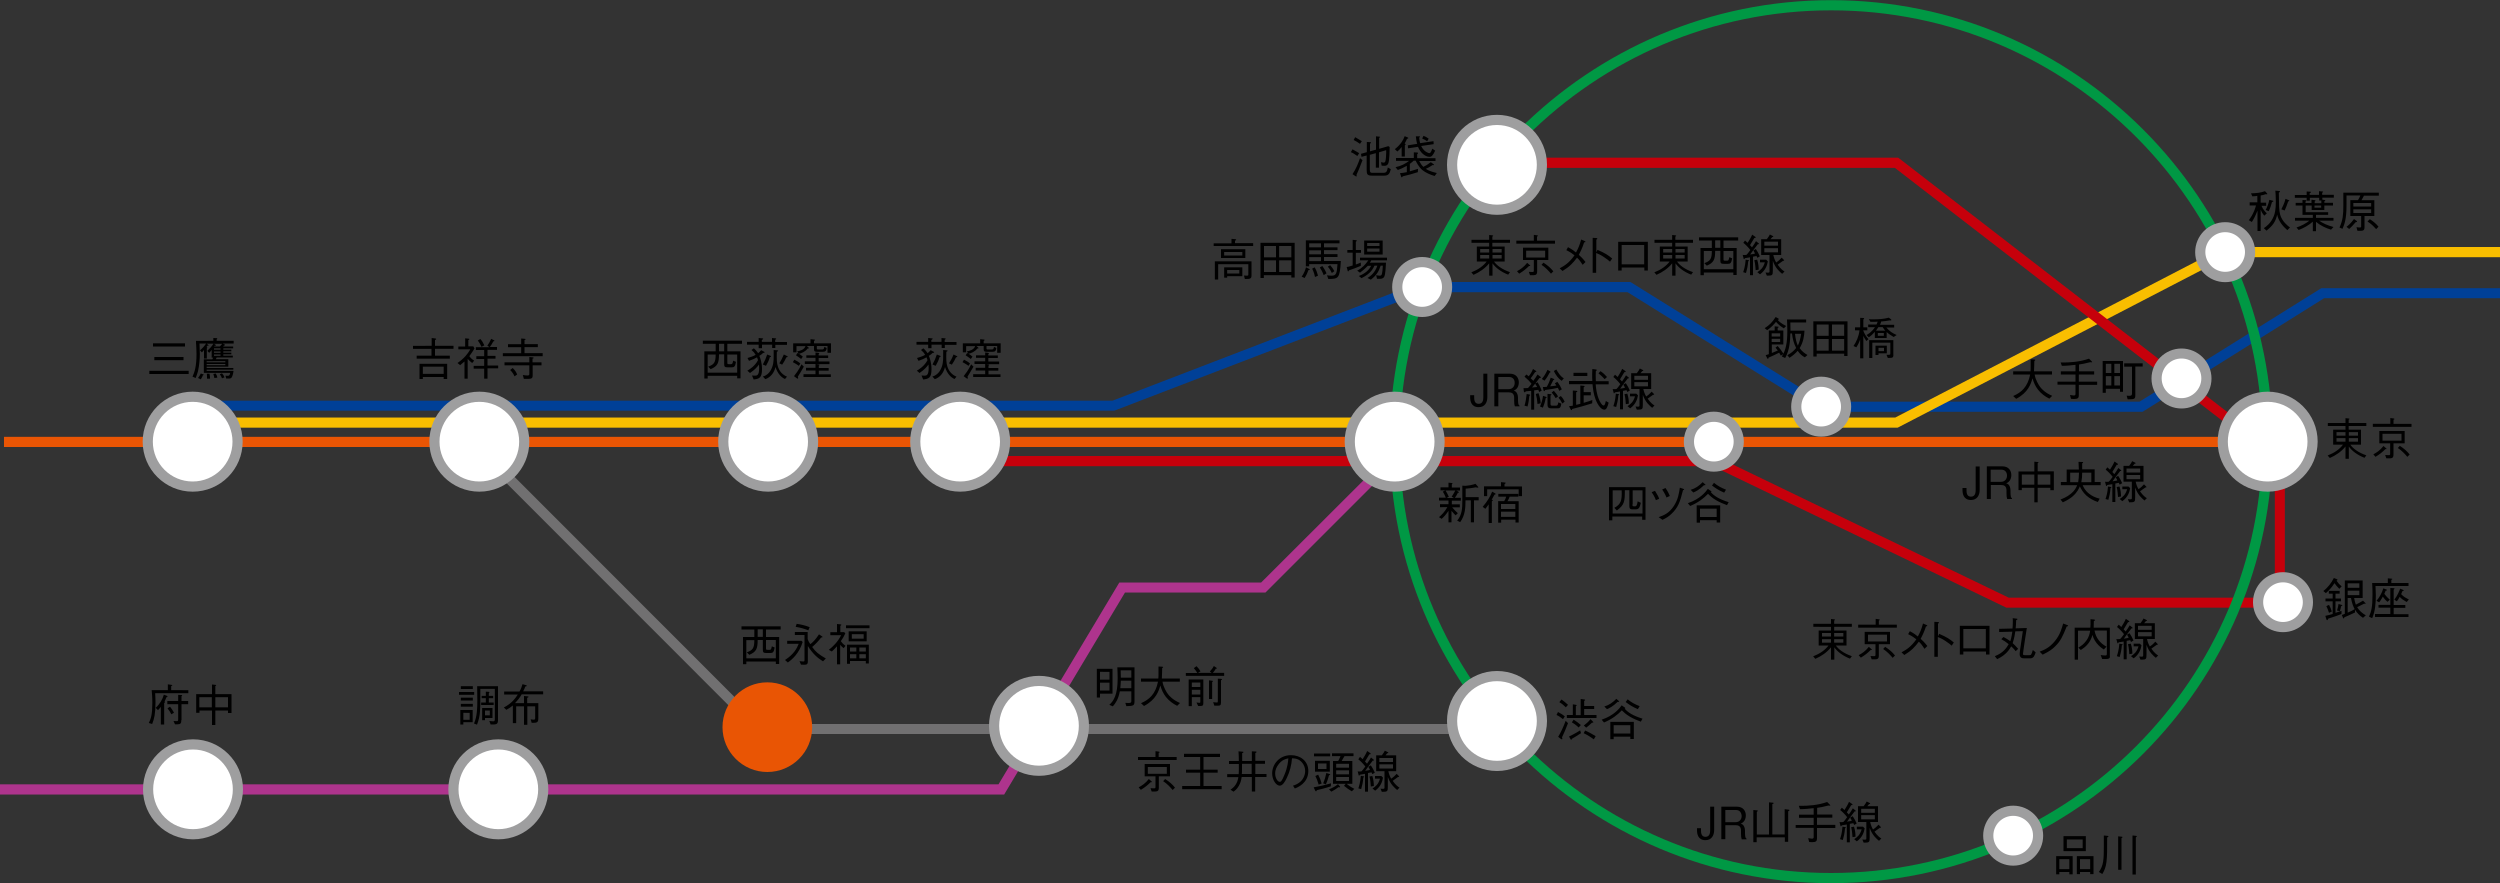 <svg version="1.1" id="レイヤー_1" xmlns="http://www.w3.org/2000/svg" x="0" y="0" viewBox="0 0 1500 530" style="enable-background:new 0 0 1500 530" xml:space="preserve"><rect x="0" y="0" width="1500" height="530" fill="#333333" stroke="none"/><style>.st1{fill:#e95504}.st7{fill:#fff}.st8{fill:#9e9e9f}</style><path style="fill:#ae348d" d="M602.5 476.7H0v-6.1h599.1l72.5-121.1h85.1l63.8-63.7 4.3 4.2-65.5 65.5H675z"/><path class="st1" d="M2.4 262.1h1358.2v6.1H2.4z"/><path style="fill:#004097" d="M1285.5 247.1h-193.7l-.7-.5-114.6-71.3H853.8l-185.2 71.1H116v-6h551.5l185.2-71.2h125.5l.7.4 114.7 71.4h190.1l109.1-68.1H1500v6h-105.5z"/><path style="fill:#f9be00" d="M1138.6 256.6H117v-6.1h1020.2l197.2-102.3H1500v6.1h-164.1z"/><path style="fill:#c6000b" d="M1370.9 364.6h-167.1l-.6-.3-175.5-84.6H575.4v-6.1H1029l.7.3 175.5 84.7h159.7v-81.8l-228-176.1h-229v-6.1h231l.8.6 231.2 178.7z"/><path style="fill:#717071" d="M893.5 440.4H454.4l-.9-.8-170.2-170.3 4.3-4.3 169.3 169.4h436.6z"/><path d="M1098.7 529.9c-146.1 0-264.9-118.8-264.9-264.9C833.8 118.9 952.6.1 1098.7.1s264.9 118.8 264.9 264.9c0 146.1-118.8 264.9-264.9 264.9zm0-523.7C956 6.2 839.8 122.3 839.8 265c0 142.7 116.1 258.8 258.8 258.8s258.8-116.1 258.8-258.8c.1-142.7-116-258.8-258.7-258.8z" style="fill:#009844"/><path class="st7" d="M314.5 265c0 14.9-12.1 26.9-26.9 26.9-14.9 0-26.9-12.1-26.9-26.9 0-14.9 12.1-26.9 26.9-26.9 14.9 0 26.9 12 26.9 26.9z"/><path class="st8" d="M287.6 295c-16.5 0-30-13.4-30-30 0-16.5 13.4-30 30-30 16.5 0 30 13.4 30 30 0 16.5-13.5 30-30 30zm0-53.9c-13.2 0-23.9 10.7-23.9 23.9s10.7 23.9 23.9 23.9 23.9-10.7 23.9-23.9-10.7-23.9-23.9-23.9z"/><path class="st1" d="M487.3 436.3c0 14.9-12.1 26.9-26.9 26.9s-26.9-12.1-26.9-26.9 12.1-26.9 26.9-26.9 26.9 12 26.9 26.9z"/><path class="st7" d="M142.6 265c0 14.9-12.1 26.9-26.9 26.9-14.9 0-26.9-12.1-26.9-26.9 0-14.9 12.1-26.9 26.9-26.9 14.8 0 26.9 12 26.9 26.9z"/><path class="st8" d="M115.6 295c-16.5 0-30-13.4-30-30 0-16.5 13.4-30 30-30 16.5 0 30 13.4 30 30 0 16.5-13.4 30-30 30zm0-53.9c-13.2 0-23.9 10.7-23.9 23.9s10.7 23.9 23.9 23.9 23.9-10.7 23.9-23.9-10.7-23.9-23.9-23.9z"/><path class="st7" d="M1043.3 265c0 8.3-6.7 15-15 15s-15-6.7-15-15 6.7-15 15-15 15 6.7 15 15z"/><path class="st8" d="M1028.3 283c-9.9 0-18-8.1-18-18s8.1-18 18-18 18 8.1 18 18-8 18-18 18zm0-29.9c-6.6 0-11.9 5.4-11.9 11.9 0 6.6 5.4 11.9 11.9 11.9 6.6 0 11.9-5.4 11.9-11.9.1-6.6-5.3-11.9-11.9-11.9z"/><path class="st7" d="M1222.9 501.4c0 8.3-6.7 15-15 15s-15-6.7-15-15 6.7-15 15-15c8.3.1 15 6.8 15 15z"/><path class="st8" d="M1207.9 519.4c-9.9 0-18-8.1-18-18s8.1-18 18-18 18 8.1 18 18c0 10-8.1 18-18 18zm0-29.9c-6.6 0-11.9 5.4-11.9 11.9 0 6.6 5.4 11.9 11.9 11.9s11.9-5.4 11.9-11.9c.1-6.5-5.3-11.9-11.9-11.9z"/><path class="st7" d="M1384.7 361.3c0 8.3-6.7 15-15 15s-15-6.7-15-15 6.7-15 15-15 15 6.7 15 15z"/><path class="st8" d="M1369.8 379.3c-9.9 0-18-8.1-18-18s8.1-18 18-18 18 8.1 18 18-8.1 18-18 18zm0-29.9c-6.6 0-11.9 5.4-11.9 11.9s5.4 11.9 11.9 11.9c6.6 0 11.9-5.4 11.9-11.9s-5.4-11.9-11.9-11.9z"/><path class="st7" d="M1350.1 151.3c0 8.3-6.7 15-15 15s-15-6.7-15-15 6.7-15 15-15 15 6.7 15 15z"/><path class="st8" d="M1335.1 169.3c-9.9 0-18-8.1-18-18s8.1-18 18-18 18 8.1 18 18-8.1 18-18 18zm0-30c-6.6 0-11.9 5.4-11.9 11.9s5.4 11.9 11.9 11.9c6.6 0 11.9-5.4 11.9-11.9s-5.3-11.9-11.9-11.9z"/><path class="st7" d="M1323.9 227.1c0 8.3-6.7 15-15 15s-15-6.7-15-15 6.7-15 15-15 15 6.7 15 15z"/><path class="st8" d="M1308.9 245.1c-9.9 0-18-8.1-18-18s8.1-18 18-18 18 8.1 18 18-8.1 18-18 18zm0-30c-6.6 0-11.9 5.4-11.9 11.9 0 6.6 5.4 11.9 11.9 11.9s11.9-5.4 11.9-11.9-5.3-11.9-11.9-11.9z"/><path class="st7" d="M1107.7 244.1c0 8.3-6.7 15-15 15s-15-6.7-15-15 6.7-15 15-15 15 6.7 15 15z"/><path class="st8" d="M1092.7 262c-9.9 0-18-8.1-18-18s8.1-18 18-18 18 8.1 18 18c0 10-8.1 18-18 18zm0-29.9c-6.6 0-11.9 5.4-11.9 11.9 0 6.6 5.4 11.9 11.9 11.9 6.6 0 11.9-5.4 11.9-11.9s-5.3-11.9-11.9-11.9z"/><path class="st7" d="M868.2 172.2c0 8.3-6.7 15-15 15s-15-6.7-15-15 6.7-15 15-15c8.3.1 15 6.8 15 15z"/><path class="st8" d="M853.3 190.2c-9.9 0-18-8.1-18-18s8.1-18 18-18 18 8.1 18 18-8.1 18-18 18zm0-29.9c-6.6 0-11.9 5.4-11.9 11.9 0 6.6 5.4 11.9 11.9 11.9s11.9-5.4 11.9-11.9c0-6.6-5.4-11.9-11.9-11.9z"/><path d="M89.6 222.5h23.6v1.9H89.6v-1.9zm2.2-16.5H111v1.9H91.8V206zm.8 8.2h17.5v1.9H92.6v-1.9zM133.9 206.3l.9.4c.1 0 .2.1.2.3 0 .3-.4.3-.6.3-.3.4-.3.4-.5.6h6v1.1H134v.8h4.8v1H134v.8h4.8v1H134v.8h5.7v1.1H130l-.5 1h7.5v4.5h-13v.8h16v1h-16v.7h16.1c0 .5-.4 3.2-1.3 4.2-.4.5-1.5.5-3.1.4l-.4-1.7c.7.1 1 .1 1.3.1.5 0 1.3 0 1.5-1.8h-15.8v-8.1h5.1l.5-1h-.9v-4.7c-.4.6-.6.9-1.5 1.8l-1.1-1.2c1.4-1.3 2.7-2.7 3.7-4.3H124l1 .8.2.2c0 .2-.2.2-.3.2-.1 0-.2 0-.3-.1-.1.1-.5.6-.7.9.3.1.5.3.5.4 0 0-.2.3-.3.4v6.1h-1.7v-5.2c-.3.6-.5.8-1.3 1.5l-1.1-1.2c2.1-1.8 3-3.1 3.7-4.1h-4c.1 4.4.2 5.8.2 6.3 0 2.8-.3 6.7-1.1 10.3-.4 1.6-.9 2.8-1.4 4.1l-1.9-.8c1.2-2.6 2.4-6.1 2.4-13.5 0-1.7-.1-3.1-.2-5.6-.1-.9-.1-.9-.1-2.4H128v-1.7l2 .1c.1 0 .4.1.4.2s-.1.2-.4.5v.9h10.2v1.6h-6.3zm-12.2 18.9c-.2.5-.4 1.2-1.2 2.4l-1.7-.8c.9-1.2 1.4-2 1.7-2.7l1.4.5c.2.1.3.2.3.3 0 .1-.1.1-.5.3zm13.5-8.5H124v.7h11.2v-.7zm0 1.7H124v.7h11.2v-.7zm-11 8.8c0-1.7 0-1.8-.1-3h1.6c.3 1.2.3 2.3.3 3h-1.8zm4.4-.4c-.1-.9-.3-1.4-.6-2.4l1.4-.3c.8 1.2.9 1.9 1 2.5l-1.8.2zm-.2-20.5 1 .6c.1.1.2.2.2.3 0 .2-.1.2-.7.2-.3.2-.3.3-.5.5h3.5c.7-.7 1.2-1.3 1.4-1.6h-4.9zm3.9 2.7h-3.9v.8h3.9v-.8zm0 1.9h-3.9v.8h3.9v-.8zm0 1.8h-3.9v.8h3.9v-.8zm.9 14.3c-.3-.9-.8-1.7-1.3-2.5l1.3-.5c.7.8 1.1 1.4 1.5 2.4l-1.5.6zM261 209.3v4.1h8.9v1.8H250v-1.8h8.9v-4.1h-11.1v-1.8H259v-4.7l2.3.3c.1 0 .4.1.4.3 0 .3-.4.5-.7.6v3.5h11.1v1.8H261zm5.2 18.1v-1.2h-12.5v1.2h-2v-9.1h16.6v9.1h-2.1zm0-7.4h-12.5v4.3h12.5V220zM281.6 213.7c.7 1 1.4 1.7 2.9 2.7l-1.2 1.4c-1.1-.8-1.7-1.4-2.7-2.5v11.9h-1.9v-10.3c-1 .9-1.6 1.4-2.6 2.2l-1.6-1.3c4.1-2.8 6.2-5.6 7.7-8.2H275v-1.7h4.1V203l2 .2c.2 0 .5.1.5.3 0 .3-.3.4-.6.5v3.8h3l.7 1.3c-.9 1.5-1.5 2.4-3.1 4.6zm10.9 7.5v6h-2v-6h-6.3v-1.7h6.3v-4.1h-4.7v-1.7h4.7V210h-5v-1.7h8.2l-1.3-.9c.9-1.3 1.6-2.4 2.3-4.1l1.6.8c.3.2.4.3.4.4 0 .2-.3.3-.7.3-.7 1.4-1.3 2.3-2.1 3.4h4.3v1.7h-5.7v3.6h4.8v1.7h-4.8v4.1h6.4v1.7h-6.4zm-3.6-13.1c-.8-1.7-1.3-2.6-2.2-3.8l1.5-.9c1.1 1.2 1.6 2.1 2.4 3.8l-1.7.9zM325.6 211.9v1.8h-23.9v-1.8h11v-3.6h-7.9v-1.8h7.9v-3.4l2.2.2c.2 0 .5.1.5.2 0 .2-.2.3-.7.5v2.5h8v1.8h-8v3.6h10.9zm-6 5.5h5.3v1.8h-5.3v5.8c0 2.4-.6 2.4-5.3 2.3l-.6-2.3c1.2.2 2.2.3 2.8.3 1.1 0 1.1-.5 1.1-1.1v-5h-14.9v-1.8h14.9v-3.2l2.1.2c.4.1.5.2.5.3 0 .3-.3.4-.7.5v2.2zm-12 3.4c1.4 1.3 2.2 2.6 2.7 3.9l-1.6 1.1c-.5-1.2-1.2-2.4-2.6-3.8l1.5-1.2zM93.1 415.9c.1 2 .2 3.7.2 5.6 0 6.7-.8 9.9-2 12.9l-2-.6c1.3-2.7 2.1-5.2 2.1-12.1 0-3.9-.3-6.2-.4-7.6h9.7v-3.5l2.1.3c.1 0 .6.1.6.3 0 .1-.2.2-.7.5v2.4H113v1.8H93.1zm5.4 18.8h-2v-10.6c-.5.7-.9 1.1-1.7 2l-1.4-1.4c2.7-2.5 4.1-5.1 4.9-7.9l1.6.6c.2.1.6.2.6.5s-.4.4-.7.5c-.3.9-.6 1.6-1.1 2.5.1.1.3.2.3.3 0 .2-.1.3-.5.6v12.9zm10.3-2.7c0 1.9-.4 2.6-2.4 2.6H105l-.9-2c.4 0 1.4.1 1.9.1.9 0 .9-.5.9-1.1v-9.1h-6.5v-1.9h6.5v-3.7l1.9.1c.1 0 .5 0 .5.3 0 .2-.2.3-.4.4v2.9h4v1.9h-4v9.5zm-6.8-8c.8 1 1.5 2 2.4 3.6l-1.6 1c-.6-1.3-1.2-2.2-2.3-3.6l1.5-1zM136.8 427.8v-1.5h-7.6v8.7h-2v-8.7h-7.5v1.4h-2v-11.2h9.5v-5.8l1.9.2c.3 0 .6.1.6.3 0 .2-.2.3-.5.4v4.9h9.7v11.3h-2.1zm-9.7-9.5h-7.5v6.1h7.5v-6.1zm9.7 0h-7.6v6.1h7.6v-6.1zM275.4 416.9v-1.7h9.1v1.7h-9.1zm2.6 16.5v1.3h-1.8V426h7.4v7.3H278zm-1.5-20v-1.7h7.2v1.7h-7.2zm0 6.9v-1.7h7.2v1.7h-7.2zm0 3.7v-1.7h7.2v1.7h-7.2zm5.3 3.7H278v4.2h3.8v-4.2zm12.6 7-.8-2.1c.8.1 1.9.2 2.3.2.9 0 1-.5 1-1.3v-18.2h-8.7c0 9.5 0 11.1-.2 13.6-.2 2.7-.8 5.4-1.8 7.9l-1.8-.7c1.9-4.3 2-9.3 2-14.1 0-3.5-.1-5.5-.1-8.3h12.5v20.5c-.1 2.5-.9 2.5-4.4 2.5zm-5.7-11.7v-1.5h2.8v-2.6H289v-1.4h2.5V415l1.7.1c.3 0 .5.1.5.3 0 .1-.1.2-.4.6v1.5h2.6v1.4h-2.6v2.6h2.9v1.5h-7.5zm2.3 7.7v1.4h-1.7v-7.3h6.2v6H291zm2.9-4.4H291v2.9h2.9v-2.9zM307.7 423.3c-1.5 1.2-2.4 1.8-3.9 2.6l-1.5-1.4c4.8-2.5 6.9-5.5 8.4-7.8h-8.2v-1.8h9.2c.4-.7.9-1.4 1.8-4.4l2.1.6c.1.1.5.2.5.4s-.4.3-.9.4c-.2.5-.7 1.9-1.3 2.9h12v1.8H313c-1.3 2.3-2.6 3.8-4 5.3h5.4v-4.3l2 .2c.4 0 .7.1.7.3 0 .3-.4.5-.8.6v3.2h6.7v9c0 2.4-.7 2.8-3 2.8h-1l-.6-2.1c1.2.2 1.7.2 1.9.2.8 0 .8-.5.8-1.1v-6.9h-4.7v11.1h-2v-11.1h-4.7v10.1h-2v-10.6zM424.6 227.1h-2v-16.3h6.8v-4.5h-7.7v-1.9h23.5v1.9h-8.8v4.5h7.9V227h-2v-1.5h-17.7v1.6zm11.8-9.6c0 1 .2 1 1 1h1.1c.9 0 1-.2 1.4-2.1l1.7.7c-.5 3-1.2 3.3-2.6 3.3h-2.4c-1.8 0-2.1-.4-2.1-2.2v-5.6h-3.1c0 5.2-.8 7.1-5 8.9l-1.5-1.5c3.5-1.3 4.5-2.4 4.5-7.3h-4.8v10.9h17.7v-10.9h-5.9v4.8zm-1.9-11.2h-3.1v4.5h3.1v-4.5zM465.2 206.8v2h-1.9v-2h-6.1v2.1h-2v-2.1h-7v-1.7h7v-2.3l2.2.2c.1 0 .5 0 .5.3 0 .2-.3.4-.8.7v1.1h6.1v-2.3l2.1.2c.4 0 .4.3.4.3 0 .2-.1.2-.6.6v1.3h7.1v1.7h-7zm-7.4 5c-.6.6-1 1-2.2 1.7.5 1.2 1.6 3.9 1.6 8 0 5.2-1.6 5.8-5 6.2l-1-2.4c1.4.1 1.4.1 1.8.1 1.2 0 2.5-.2 2.5-4.6 0-.9-.1-1.5-.1-2.1-1 1.4-2.4 3.1-5.4 5.1l-1.6-1.4c1.3-.7 4.6-2.8 6.4-6.3-.2-.7-.3-1.1-.6-1.7-1.4.8-2.7 1.4-4.8 2.1l-.9-1.7c1.4-.4 3.4-1 4.9-1.9-.7-1.2-1.3-1.9-2.5-2.9l1.4-1c1 .8 1.9 1.9 2.6 2.9.6-.5.9-.8 1.8-1.8l1.9 1c.1.1.2.1.2.2-.1.4-.4.4-1 .5zm13.2 15.6c-2.1-.9-4.4-3.1-5.7-7.2-.8 3.4-2.9 6.2-6.1 7.3l-1.5-1.6c2.3-.5 3.7-2.2 4.4-3.2 2.1-3.2 2.1-6.7 2.1-8.6V210l2.3.2c.2 0 .4.2.4.3s-.1.2-.8.6c-.1 4.4-.1 6.7.7 9.1 1.4 4.1 4.5 5.4 5.4 5.8l-1.2 1.4zm-9.1-13.1c-.5 1.8-1.2 3.3-2.3 5.2l-1.9-.8c1.2-2.2 1.9-3.8 2.6-6l2 .8c.2.1.3.2.3.3.1.1 0 .4-.7.5zm9.9.1c-.7 1.6-1.4 2.8-2.5 4.4l-1.7-.8c1-1.6 1.8-3.1 2.7-5.3l2.1 1c.1.1.2.1.2.2.1.3-.2.4-.8.5zM479.3 219.5c-1.3-1-3.4-2.1-3.6-2.2l.9-1.5c1.4.7 2.6 1.4 3.6 2.3l-.9 1.4zm17.2-7.9v-4h-6.4v1.4c0 .6.2.7 1 .7h2.1c.9 0 1.2-.3 1.4-1.6l1.4.7c-.2 1.6-.6 2.3-2.4 2.3h-3.1c-1.4 0-2.1-.2-2.1-1.4v-2.1h-4.3l1 .9c.1.1.2.2.2.4s-.2.2-.7.2c-1.6 2.1-3.6 2.7-5.2 3.2.8.5 1.6 1 2.3 1.7l-1 1.4c-.9-.8-2.4-1.7-3.1-2.2l.9-1.4c.3.1.5.3.8.5l-1-1.5c1.7-.2 4.3-1 5-3.1h-5.4v3.7h-2V206h10.4v-2.5l1.9.2c.4 0 .8.1.8.3 0 .1-.1.2-.6.6v1.4h10.2v5.7h-2.1zM478.7 226c.2.4.2.8.2.9 0 .2-.1.3-.3.3s-.3-.2-.6-.3l-1.6-1.2c1-1.3 2.8-3.5 4.5-7.1l1.4 1.4c-1.3 2.3-3.1 5.3-3.6 6zm3.4.1v-1.6h7.2v-2.2h-5.7v-1.6h5.7v-2.3h-6.4v-1.6h6.4v-2.1h-5.5v-1.5h5.5v-1.7l1.7.2c.5.1.6.2.6.3 0 .1-.3.3-.4.5v.8h5.7v1.5h-5.7v2.1h6.5v1.6h-7.8l1.2.2c.5.1.6.1.6.3 0 .1-.3.3-.4.4v1.4h5.9v1.6h-5.9v2.2h7.2v1.6h-16.4zM566.9 206.8v2H565v-2h-6.1v2.1h-2v-2.1h-7v-1.7h7v-2.3l2.2.2c.1 0 .5 0 .5.3 0 .2-.3.4-.8.7v1.1h6.1v-2.3l2.1.2c.4 0 .4.3.4.3 0 .2-.1.2-.6.6v1.3h7.1v1.7h-7zm-7.4 5c-.6.6-1 1-2.2 1.7.5 1.2 1.6 3.9 1.6 8 0 5.2-1.6 5.8-5 6.2l-1-2.4c1.4.1 1.4.1 1.8.1 1.2 0 2.5-.2 2.5-4.6 0-.9-.1-1.5-.1-2.1-1 1.4-2.4 3.1-5.4 5.1l-1.6-1.4c1.3-.7 4.6-2.8 6.4-6.3-.2-.7-.3-1.1-.6-1.7-1.4.8-2.7 1.4-4.8 2.1l-.9-1.7c1.4-.4 3.4-1 4.9-1.9-.7-1.2-1.3-1.9-2.5-2.9l1.4-1c1 .8 1.9 1.9 2.6 2.9.6-.5.9-.8 1.8-1.8l1.9 1c.1.1.2.1.2.2 0 .4-.4.4-1 .5zm13.2 15.6c-2.1-.9-4.4-3.1-5.7-7.2-.8 3.4-2.9 6.2-6.1 7.3l-1.5-1.6c2.3-.5 3.7-2.2 4.4-3.2 2.1-3.2 2.1-6.7 2.1-8.6V210l2.3.2c.2 0 .4.2.4.3s-.1.2-.8.6c-.1 4.4-.1 6.7.7 9.1 1.4 4.1 4.5 5.4 5.4 5.8l-1.2 1.4zm-9-13.1c-.5 1.8-1.2 3.3-2.3 5.2l-1.9-.8c1.2-2.2 1.9-3.8 2.6-6l2 .8c.2.1.3.2.3.3 0 .1-.1.4-.7.5zm9.9.1c-.7 1.6-1.4 2.8-2.5 4.4l-1.7-.8c1-1.6 1.9-3.1 2.7-5.3l2.1 1c.1.1.2.1.2.2 0 .3-.3.4-.8.5zM581.1 219.5c-1.3-1-3.4-2.1-3.6-2.2l.9-1.5c1.4.7 2.6 1.4 3.6 2.3l-.9 1.4zm17.2-7.9v-4h-6.4v1.4c0 .6.2.7 1 .7h2.1c.9 0 1.2-.3 1.4-1.6l1.4.7c-.2 1.6-.6 2.3-2.4 2.3h-3.1c-1.4 0-2.1-.2-2.1-1.4v-2.1h-4.3l1 .9c.1.1.2.2.2.4s-.2.2-.7.2c-1.6 2.1-3.6 2.7-5.2 3.2.8.5 1.6 1 2.3 1.7l-1 1.4c-.9-.8-2.4-1.7-3.1-2.2l.9-1.4c.3.1.5.3.8.5l-1-1.5c1.7-.2 4.3-1 5-3.1h-5.4v3.7h-2V206h10.4v-2.5l1.9.2c.4 0 .8.1.8.3 0 .1-.1.2-.6.6v1.4h10.2v5.7h-2.1zM580.5 226c.2.4.2.8.2.9 0 .2-.1.3-.3.3s-.3-.2-.6-.3l-1.6-1.2c1-1.3 2.8-3.5 4.5-7.1l1.4 1.4c-1.3 2.3-3.2 5.3-3.6 6zm3.4.1v-1.6h7.2v-2.2h-5.7v-1.6h5.7v-2.3h-6.4v-1.6h6.4v-2.1h-5.5v-1.5h5.5v-1.7l1.7.2c.5.1.6.2.6.3 0 .1-.3.3-.4.5v.8h5.7v1.5H593v2.1h6.5v1.6h-7.8l1.2.2c.5.1.6.1.6.3 0 .1-.3.3-.4.4v1.4h5.9v1.6h-5.9v2.2h7.2v1.6h-16.4zM660 416.2v2.3h-1.9v-17.2h9.4v14.9H660zm5.7-13.1H660v4.7h5.7v-4.7zm0 6.5H660v4.7h5.7v-4.7zm10.1 14.1-.6-2c.5 0 1.1.1 1.7.1 1.7 0 1.9-.3 1.9-1.2v-5.8h-6.9c-.9 4.8-2.6 7.2-4.2 9l-2.1-.9c2.6-2.4 5-5.9 5-15.9 0-2.2-.1-4.4-.2-6.6h10.3V421c-.1 2.2-.4 2.6-4.9 2.7zm3-15.3h-6.3c-.1 1.2-.1 2.5-.3 4.5h6.6v-4.5zm0-6.2h-6.4c.1 3.4.1 3.6.1 4.4h6.3v-4.4zM706.3 423.5c-2.6-1.3-5-3.1-6.8-5.4-1.6-2.1-2.5-4.1-3.3-6.8-1 3.4-2.6 8.5-9.8 12.3l-1.8-1.7c4.9-2.1 8.7-5.4 10.2-12.9h-10.2v-1.9H695c.1-.9.1-1.6.1-3.6v-3.6l2.1.1c.2 0 .7.1.7.3 0 .1-.1.2-.6.6 0 2.5-.1 2.9-.2 6.2h10.8v1.9h-10.4c.4 3.1 2.5 6.5 3.3 7.5.9 1.2 3 3.5 7.2 5.3l-1.7 1.7zM711.5 405.6v-1.8h6.9c-.7-1.2-1.3-2-2.1-2.9l1.6-1.2c1.1 1.1 1.7 1.9 2.4 3.1l-1.5.9h8.1l-1-.8c1-1.1 1.7-1.9 2.4-3.3l1.5 1c.2.1.3.2.3.4s-.1.2-.6.2c-.7 1.2-1.2 1.9-1.8 2.5h6.8v1.8h-23zm8.7 18h-1.3l-1-2.1c1.6.2 1.6.2 1.8.2.5 0 .5-.3.5-.7v-2.7h-5.1v5.4h-1.9v-16h8.8v14.1c0 1.3-.2 1.8-1.8 1.8zm0-14.1h-5.1v2.7h5.1v-2.7zm0 4.4h-5.1v2.8h5.1v-2.8zm7.1-4.8v10.3h-1.9v-11.2l1.7.2c.1 0 .7.1.7.3.1.2-.2.3-.5.4zm5.3-1v13.3c0 1.8-.5 2-1.9 2h-2.1l-.7-2.1c.4.1 2.1.2 2.3.2.4 0 .5-.1.5-.9v-13.4l1.9.1c.2 0 .6.1.6.3 0 .3-.3.4-.6.5zM447.8 398.5h-2v-16.3h6.8v-4.5h-7.7v-1.9h23.5v1.9h-8.8v4.5h7.9v16.2h-2v-1.5h-17.7v1.6zm11.8-9.6c0 1 .2 1 1 1h1.1c.9 0 1-.2 1.4-2.1l1.7.7c-.5 3-1.2 3.3-2.6 3.3h-2.4c-1.8 0-2.1-.4-2.1-2.2V384h-3.1c0 5.2-.8 7.1-5 8.9l-1.5-1.5c3.5-1.3 4.5-2.4 4.5-7.3h-4.8V395h17.7v-11h-5.9v4.9zm-1.9-11.3h-3.1v4.5h3.1v-4.5zM481.6 385.2c-2.1 6.8-6.2 10.4-8.9 12.3L471 396c5.4-3.5 7.2-7.1 8.2-9.7h-6.9v-1.8h8.6l.7.7zm3-1.8c0 .2.5 1.3.7 1.7 0 .1.6 1 .9 1.4 1.2-.9 3-2.5 5.2-5.9l1.8 1.2c.3.2.3.3.3.4 0 .3-.4.3-.8.3-1.7 2.2-3.3 3.9-5.4 5.7 2.2 3 3.6 4.2 8.2 6.9l-1.7 1.7c-3.3-2-6.2-4.6-9.1-9.2v9.1c0 .8 0 2-1.4 2.1-.5.1-.7 0-2.7 0l-.9-2.1c.4 0 2 .2 2.3.2.5 0 .7-.2.7-.9v-15h-5.8v-1.8h7.7v4.2zm-6.6-9.1c2.7.4 5 .9 7.8 2l-.8 1.9c-2.3-.9-4.5-1.6-7.6-2.1l.6-1.8zM506.2 388.9c-.8-.6-1.3-1.1-2.1-2v11.7h-1.9v-10.8c-1.7 1.8-2.3 2.4-3.1 3.1l-1.8-1c2.4-1.9 5.3-4.6 7.4-8.8h-6.5v-1.8h4v-4.9l2 .2c.3 0 .6.1.6.3 0 .2-.1.3-.6.6v3.8h2.3l.7.7c-.7 1.6-1.5 3-2.7 4.7.7 1 1.3 1.7 2.8 2.8l-1.1 1.4zm1.4-12v-1.7h14.1v1.7h-14.1zm11.9 21.2v-1.5H510v1.7h-1.8v-11.5h13.1v11.3h-1.8zm-10.3-13.3v-6H520v6h-10.8zm4.6 3.7H510v2.4h3.8v-2.4zm0 4H510v2.5h3.8v-2.5zm4.4-12h-7.1v2.7h7.1v-2.7zm1.3 8h-3.9v2.4h3.9v-2.4zm0 4h-3.9v2.5h3.9v-2.5zM870.9 302.6h5v1.8h-4.6c1.2 1.4 2.2 2.5 3.4 3.5l-1.3 1.3c-.6-.5-1.2-1.1-2.5-2.7v6.9h-1.8v-6.9c-1.5 2.2-2.6 3.5-4.1 4.8l-1.6-1c1.5-1.3 3.4-3.1 5-6H864v-1.8h5.1v-2.2h-5.7v-1.7h4.1c-.7-1.8-1.2-2.6-1.8-3.6l1.4-.8h-2.8v-1.8h4.8v-2.8l1.9.2c.1 0 .5.1.5.3 0 .2-.1.3-.4.5v1.9h4.9v1.8h-2.3l1.2.6c.2.1.4.2.4.5s-.2.3-.6.3c-.6 1.3-1.1 2.1-1.8 3h3.6v1.7h-5.4v2.2zm1.3-3.9-1.2-.7c.7-1 1.4-2.2 2.2-3.7h-5.9c.7 1 1.4 2.4 2 3.8l-1.4.7h4.3zm7.1 1.4c0 4.7-.2 9-3.2 13.2l-1.8-.9c3-3.6 3.1-7.7 3.1-11.9v-9.1l1.8.1c.5 0 2.4-.3 3.1-.4 1.5-.3 2.4-.6 3-.8l1.4 1.6c.2.2.3.3.3.5s-.2.2-.3.2c-.4 0-.9-.1-1.4-.2-2.2.5-4 .6-5.9.8v5.1h7.8v1.9h-2.8v13.2h-1.9v-13.2h-3.2zM889.6 304.1c3-3.5 4.5-6.2 5.7-9.1l1.6.9c.3.2.5.3.5.5s-.3.3-.7.4c-.8 1.4-1 1.7-1.7 3 .3.1.7.1.7.4 0 .2-.1.2-.6.6v13h-1.9v-11.2c-.8 1.2-1.3 1.8-2 2.7l-1.6-1.2zm11.2-14.8 2 .2c.3 0 .6.1.6.3 0 .1-.1.2-.2.3-.1.1-.4.3-.5.4v1.4h10.5v5.8h-2v-4.1h-18.9v4.1h-1.9v-5.9h10.2v-2.5zm-.1 24.3h-1.8v-12.9h3.6c.6-.9.9-1.6 1.2-2.7H899v-1.7h12v1.7h-5.2c-.4 1.1-.7 1.7-1.3 2.7h6.7v12.8h-1.9v-1.7h-8.6v1.8zm8.5-8.2v-3h-8.6v3h8.6zm0 4.7V307h-8.6v3.1h8.6zM728.2 147.7V146h10.7v-2.7l2.2.2c.2 0 .6.1.6.3 0 .2-.2.3-.7.7v1.4h10.9v1.7h-23.7zm21.9 19.4c-.6.3-1.5.3-3.2.3l-.5-2.1c.6 0 1.4.1 1.7.1.9 0 .9-.2.9-1v-5.9h-18.1v9.2h-2v-10.9h22v8.2c0 .9 0 1.7-.8 2.1zm-17.5-12.3v-5.3h14.6v5.3h-14.6zm12.8-3.6h-10.9v2.1h10.9v-2.1zm-9.1 14.5v.9h-1.8v-6.2h10.9v5.3h-9.1zm7.3-3.7h-7.3v2.1h7.3V162zM756.3 166.8v-21.1h20.5v20.8h-2v-1.4h-16.5v1.7h-2zm9.3-12.4v-6.8h-7.2v6.8h7.2zm0 8.8v-7h-7.2v7h7.2zm9.2-8.8v-6.8h-7.3v6.8h7.3zm0 8.8v-7h-7.3v7h7.3zM785.1 162c-.6 1.7-1.4 3.4-2.3 4.8l-1.8-.8c1.6-2.2 2.2-4.3 2.6-5.6l2 1c.2.1.3.2.3.3-.1.3-.6.3-.8.3zm11.9 5.4-.8-2.2c1.4.2 2.4.2 2.8.2 2.8 0 3.1-1.4 3.5-6.9h-17v1.3h-2v-15.6h20.2v1.8h-9.3v2.4h8.1v1.7h-8.1v2.4h8.1v1.7h-8.1v2.4h10.1c-.6 10.7-1.5 10.7-7.5 10.8zm-4.4-21.4h-7.1v2.4h7.1V146zm0 4.2h-7.1v2.4h7.1v-2.4zm0 4.1h-7.1v2.4h7.1v-2.4zm-3.6 11.9c-.2-.9-.5-2.6-1.7-5l1.5-.8c1.1 1.8 1.6 3.6 2 5l-1.8.8zm5.2-1.1c-.7-2.1-1.8-3.8-2.3-4.6l1.5-.9c.9 1.2 1.8 2.7 2.5 4.4l-1.7 1.1zm4.9-1.3c-.5-1.1-1.2-2.4-2.4-3.8l1.4-.9c.8.9 1.6 1.9 2.5 3.6l-1.5 1.1zM813.5 151.7v7c1.7-.6 2.3-.8 3-1.2v2c-2.3 1-4.7 1.9-7.1 2.7-.1.3-.2.6-.5.6s-.3-.3-.4-.7l-.5-1.9c.6 0 .9-.1 3.6-.9v-7.7h-3.2V150h3.2v-6.1l1.9.2c.1 0 .6.1.6.3 0 .2-.1.3-.6.6v5h3.1v1.7h-3.1zm9.6 4.2c-.4.6-1 1.5-1.2 1.7h9.7c-.1 1.8-.3 6.8-1 8.3-.7 1.4-1.9 1.4-3 1.4h-1.4l-.5-2.2c.5.1 1.4.3 2.1.3.5 0 1.2 0 1.4-1.3.2-.8.4-2.3.5-4.7h-1.3c-1.2 3.6-2.5 5.8-5.9 8.4l-2-1c1.6-1 4.5-3 5.9-7.4h-1.7c-.8 1.7-1.5 2.8-2.8 4.1-1.9 1.9-4.1 2.9-5 3.4l-1.6-1.3c1.8-.7 5.5-2.3 7.4-6.1h-2c-1.5 1.5-2.8 2.7-4.7 4.1l-1.7-1.2c2.8-1.4 5-3.7 6.7-6.2h-5v-1.6h16.2v1.6h-9.1zm-4.6-3.2v-8.4h11.1v8.4h-11.1zm9.2-6.9h-7.4v1.8h7.4v-1.8zm0 3.3h-7.4v1.9h7.4v-1.9zM814.4 93.6c-1.8-1.3-2.8-1.9-3.9-2.3l1-1.7c1.2.6 2.8 1.6 4 2.3l-1.1 1.7zm-.5 11.3c0 .2.1.3.1.6s-.1.4-.2.4-.3-.1-.5-.2l-1.8-1.2c2.1-3.1 3.6-6.9 4.5-9.6l1.5 1.2c-1.5 4-2.5 6.4-3.6 8.8zm2.1-18.6c-1.4-1-2.6-1.7-3.8-2.3l.9-1.7c1.1.6 2.1 1.2 4 2.4l-1.1 1.6zm14.4 19.1h-7.1c-2.9 0-3.3-.8-3.3-3.4v-8.7l-3.1.8-.3-1.8 3.5-1v-6.1l2 .1c.2 0 .5 0 .5.3s-.3.4-.6.6v4.6l3.6-1v-8l2 .2c.3 0 .5.1.5.2 0 .2-.4.4-.6.5v6.6l5.5-1.6.8.5c0 3.3-.2 6.7-.4 7.9-.2 1.6-.5 3.4-2.8 3.4-.5 0-1.1-.1-1.6-.1l-.4-2.1c1.1.2 1.2.3 1.5.3 1.2 0 1.3-1 1.5-3.4.2-2.1.1-3.5.1-4.1l-4.3 1.3v9.2h-1.9v-8.7l-3.6 1v8.8c0 1.7.4 2 1.5 2h6.6c2 0 2.2-.9 2.7-3.2l1.8 1c-.7 2.7-1.3 3.9-4.1 3.9zM844.2 83.3c-.5 1.2-.8 1.7-1.4 2.8.4.2.6.3.6.5s-.4.5-.5.6v6.7H841v-5.7c-1.1 1.4-1.6 1.9-2.6 2.7l-1.5-1.4c3.6-2.8 5.2-5.7 5.9-7.8l1.7.7c.4.2.5.3.5.4 0 .3-.4.4-.8.5zm16.6 22.3c-2.6-.7-5.6-2.1-7.3-3.5-2.3-1.9-3.6-4.7-4.1-5.7h-1.2c-.7.7-1 .9-2.3 1.9v4.5c1.7-.5 2.8-.8 4.9-1.5l-.1 2c-3 1-6 1.8-9.1 2.5-.2.4-.3.6-.5.6s-.4-.2-.4-.4l-.7-2.1c1.1-.1 2.1-.2 4.1-.6v-3.8c-2.2 1.2-3.7 1.9-5.4 2.5l-1.4-1.7c3.4-.7 5.8-2 8.2-3.8h-7.9v-1.7h10.7v-3.4l1.9.1c.3 0 .6.1.6.3 0 .3-.2.5-.5.8v2.3h11v1.7h-9.8c.8 1.5 1.4 2.4 2.5 3.5 1.3-.6 2.4-1.2 4.5-2.8l1.6 1.2c.1.1.3.2.3.4s-.2.2-.4.2c-.1 0-.3 0-.4-.1-1.8 1.2-2.7 1.7-4.1 2.3 2.1 1.5 5.7 2.3 6.6 2.5l-1.3 1.8zm-3.1-11.5c-2.6 0-5.5-2.5-6.9-6l-6 .9-.1-1.8 5.6-.9c-.2-.6-.3-1.1-.5-2.2-.1-.3-.2-2-.3-2.3h2c.2 0 .5 0 .5.2 0 .3-.4.5-.5.6.1 1.5.4 2.6.6 3.3l8-1.2.1 1.8-7.5 1.1c.4.8.9 1.7 1.8 2.6 1.1 1.1 2.7 1.7 3.1 1.7.4 0 .8 0 1.8-2.7l1.7 1.2c-1.4 3-2.2 3.7-3.4 3.7zm-1.4-9.3c-.6-.5-1.3-.9-3-1.7l.8-1.6c1.1.4 1.9.8 3.1 1.7l-.9 1.6zM1070.3 197c-2-1.2-3.3-2.3-4.7-3.9-1.1 1.4-2.9 3.4-5.3 5l-1.5-1.2c3.1-2 4.5-3.5 6.6-6.7l1.6.9c.1.1.3.2.3.4 0 .3-.4.3-.7.4.6.8 1.9 2.1 5.1 3.7l-1.4 1.4zm-1.8 16.4c-.3-.6-.5-.9-1-1.8-2.5 1.3-4.1 2-6.4 3 0 .2 0 .7-.4.7-.2 0-.3-.2-.5-.6l-.8-1.6c1-.3 1.1-.3 1.9-.6v-14.2h3.5v-2.5l1.9.2c.2 0 .5 0 .5.2 0 .3-.4.5-.6.5v1.6h3.4v8.4h-6.9v5.1c1.5-.6 2.2-.9 3.6-1.5-.6-.8-.9-1.1-1.4-1.7l1.3-1c1.3 1.5 2.4 2.9 3.5 4.7l-1.6 1.1zm-.4-13.4h-5.1v1.9h5.1V200zm0 3.3h-5.1v1.9h5.1v-1.9zm14.8 11.1c-1.5-.8-2.8-1.8-4.3-3.9-1.5 1.7-2.8 2.8-4.9 4.2l-1.3-1.6c2.3-1.2 3.7-2.4 5.3-4.3-1.5-3-2.1-5.3-2.5-8.7h-1c-.1 4-.3 9.8-3.1 14.7l-2-.9c2.4-3.8 3.3-8.2 3.3-15.3 0-2.3-.1-4.6-.2-6.9h11.5v1.8h-9.5c.1 2.2.1 2.4.1 4.9h8.4c-.2 3.1-.6 6.7-2.9 10.5 1.7 2.3 3.2 3.2 4.7 4.1l-1.6 1.4zm-5.9-14.1c.4 3.6.9 5.2 1.7 7.1 1.1-2.2 1.6-4.6 2-7.1h-3.7zM1088 213.9v-21.1h20.5v20.8h-2v-1.4H1090v1.7h-2zm9.2-12.4v-6.8h-7.2v6.8h7.2zm0 8.9v-7h-7.2v7h7.2zm9.3-8.9v-6.8h-7.3v6.8h7.3zm0 8.9v-7h-7.3v7h7.3zM1119.8 204.6c-1-1.4-1.3-2.1-1.8-3.1V215h-1.9v-11.3c-.5 1.4-1 2.7-2.3 4.7l-1.7-.8c1.6-2.3 3.2-5.7 3.6-9.4h-2.7v-1.8h3.1v-5.7l2 .1c.3 0 .4.2.4.3 0 .2-.1.2-.5.6v4.7h2.4v1.8h-2.5c.7 2 1.6 3.5 3.2 5.3l-1.3 1.1zm16.4-2.4c-2.1-1.2-3.3-2.1-4.2-3v3.6h-7.1v-3.7c-1.3 1.5-2.2 2.3-3.6 3.3l-1.4-1.4c.9-.5 2.9-1.5 5.1-4.7h-4.1v-1.6h5c.2-.4.4-.8.7-1.7-1.3.1-2.5.1-4.3.1l-1-1.6c.6.1 1.4.1 2.9.1 3.1 0 6.1-.2 9.1-1l1.2.9c.2.1.3.3.3.5s-.1.3-.3.3c-.1 0-.2 0-.5-.1-1.8.3-3.5.6-5.3.7-.1.4-.2.9-.7 2h8.5v1.6h-4.7c1.8 2.2 3.8 3.5 6.2 4.5l-1.8 1.2zm-1.5 12.5-2 .1-.8-1.9h1c1.3 0 1.3-.2 1.3-1v-6.3h-10.8v9.2h-1.9v-10.7h14.5v8.4c.1 1 .1 2.1-1.3 2.2zm-7.6-2.7v1h-1.8v-5.6h6.8v4.6h-5zm2.5-15.7h-2.6c-.8 1.3-1 1.6-1.4 2.1h5.6c-.3-.3-.7-.7-1.6-2.1zm.7 3.5h-3.6v1.7h3.6v-1.7zm.1 8.9h-3.3v2h3.3v-2zM985.3 311.9v-2h-17.9v2.3h-2v-19.9h21.9v19.6h-2zm-5.9-9.2c0 1 .5 1.1 1 1.1h.5c.6 0 .8-.1 1-.5.4-.6.6-2 .7-2.5l1.9.9c-.7 3-1.3 3.9-3.1 3.9h-2.1c-1.6 0-1.7-1.1-1.7-2v-9.5h-2.7c0 6.9-.2 8.7-4.8 12.2l-1.5-1.6c4.1-2.2 4.6-4.6 4.4-10.5h-5.4v13.9h17.9v-13.9h-5.9v8.5zM993 294.5c1.7 2.7 2.1 3.6 2.5 4.8l-2 .8c-.3-.9-.6-1.9-2.5-4.8l2-.8zm2.2 15.8c3.3-1.2 6.3-2.4 9.1-6.7 2.5-3.8 3.1-7.5 3.6-11l2.1.7c.3.1.5.3.5.4 0 .2-.1.2-.7.4-1.8 7.3-3 10.5-7 14.3-1.8 1.7-3.1 2.4-5.3 3.5l-2.3-1.6zm4.1-17.5c.3.4 1.7 2.5 2.6 4.8l-2 .9c-.9-2.4-2.3-4.3-2.6-4.8l2-.9zM1036.2 303.1c-2.2-.8-4.3-1.7-6.4-2.9-2.6-1.5-4.1-3-5-3.9-2.7 2.8-5.8 5.2-10.7 7.3l-1.4-1.7c7.5-2.5 10.8-6.9 12-8.6l2 1.4c.2.2.2.2.2.3 0 .2-.2.2-.4.3 2 2.3 5 4.2 10.7 6l-1 1.8zm-13.8-12c-2.9 2.9-5.2 3.9-6.4 4.4l-1.6-1.6c2.8-.8 5.2-2.5 7.2-4.6l1.5 1.3c.1.1.2.2.2.3 0 .3-.6.3-.9.2zm7.6 22.5v-1.5h-10v1.5h-2v-10.4h14.1v10.3h-2.1zm0-8.4h-10v5h10v-5zm4.5-9.6c-3.3-1.4-5.5-2.9-7.3-4.3l1.2-1.6c2.1 1.8 4.6 3.1 7.2 4.1l-1.1 1.8zM1110 395.2c-4.3-1.7-7.6-4.2-9.4-6.8v7.4h-2v-7.4c-2.5 3.1-5.8 5.3-9.4 6.9l-1.3-1.5c4.1-1.6 7.2-3.8 9.2-6.5h-5.9v-9h7.4v-2.2H1088v-1.8h10.6v-2.9l1.9.2c.2 0 .5.1.5.3 0 .2-.2.3-.5.4v2h10.6v1.8h-10.6v2.2h7.4v9h-6.4c1.6 2.3 4.7 4.7 9.6 6.4l-1.1 1.5zm-11.4-15.4h-5.4v2.1h5.4v-2.1zm0 3.7h-5.4v2.1h5.4v-2.1zm7.4-3.7h-5.5v2.1h5.5v-2.1zm0 3.7h-5.5v2.1h5.5v-2.1zM1114.9 376.6v-1.8h10.5v-3.5l2.1.3c.2.1.4.2.4.3 0 .2-.2.2-.6.4v2.5h10.8v1.8h-23.2zm8 13.4h-.5c-1.7 1.7-3.4 3.1-5.9 4.6l-1.3-1.5c1.9-1 4.1-2.4 6.1-5l1.5 1.3c.3.2.3.3.3.4.1.2-.1.2-.2.2zm4.4-3.4v6.5c0 2.6-.8 2.6-4.3 2.5l-.7-2c.3 0 1.8.1 2.1.1.6 0 .9-.1.9-.8v-6.4h-6.5v-7.4h15.2v7.4h-6.7zm4.9-5.8h-11.4v4.1h11.4v-4.1zm3.4 13.9c-1.5-1.8-3.4-3.8-5.7-5.3l1.2-1.3c2.6 1.7 4.3 3.2 5.9 5.2l-1.4 1.4zM1145.9 378.7c2.6 1.4 3.9 2.4 4.8 3.2 1.3-2.4 2.2-4.4 3.1-7.8l2.1.9c.2.1.5.3.5.5s-.3.3-.8.3c-1.2 3.8-2.6 6.3-3.2 7.5.9.8 2.3 2.1 4 4.3l-1.7 1.7c-1.2-1.9-2.1-3.1-3.4-4.3-2.3 3.1-4.4 5.4-8.7 8l-1.7-1.6c3-1.6 5.7-3.3 8.9-7.8-1-.8-2.6-2-4.9-3.1l1-1.8zM1163.5 380.3c4.6 2 6.4 3.2 8.8 5.2l-1.3 1.9c-.8-.7-1.8-1.6-3.7-2.8-2.1-1.4-3.4-1.9-4.6-2.4v11.9h-2.1v-21l2 .1c.1 0 .8 0 .8.4 0 .2-.2.3-.6.6v7.6l.7-1.5zM1178 390.9v1.8h-2.1v-17.2h17.8v17.2h-2.1v-1.8H1178zm13.6-13.5H1178V389h13.5v-11.6zM1202.1 382.2c1.5.8 2.5 1.4 4.1 2.5.7-2.1 1.1-5 1.2-5.7l-7.9.2v-1.9l8-.2c.1-.8.2-2.3.2-4.2 0-1 0-1.4-.1-2l2.4.3c.2 0 .5.1.5.3 0 .2-.3.4-.8.6-.1 2.3-.1 3.3-.3 4.9l6.7-.2c-.1.4-2.3 14.6-2.3 15.5 0 .3 0 .8 1 .8h2.9c1 0 1.2-.4 2-3.1l1.7 1.4c-.6 1.9-1.2 3.6-3.2 3.6h-3.1c-1 0-1.7 0-2.2-.3-1-.5-1.1-1.7-1.1-2.1 0-.6 0-.9.3-3 .5-3.6 1.1-7.3 1.6-10.9l-4.5.1c-.2 1.6-.7 4.4-1.6 7.1 1 .9 1.9 1.8 3.3 3.4l-1.5 1.4c-.4-.5-1-1.4-2.7-2.9-.9 1.7-2.9 5.1-8.4 7.7l-1.4-1.8c5.1-2 7-4.9 8.3-7.2-1.5-1.2-2.6-2-4.4-3l1.3-1.3zM1223.8 391c2.8-1.1 5.8-2.3 9.1-6.3 3.2-3.9 4.1-7.5 5-10.6l2.6 1c.1 0 .4.2.4.4s-.1.2-.9.4c-2.4 6-3.7 8.8-6.9 11.9-1.8 1.8-3.3 2.9-7.5 5l-1.8-1.8zM1263.7 395.4h-2.4l-.9-2.4c.6.1 1.7.3 2.8.3.9 0 .9-.4.9-1.3v-13.7h-7.4c.8 4.4 3.3 7.6 7.2 9.7l-1.6 1.7c-1.6-1-3.1-2.3-4.3-3.8-1.8-2.3-2.3-4.1-2.5-5-1.3 4.7-3.9 7.1-7 9.1l-1.5-1.4c1.6-1 3.2-2 4.7-4.1 1.8-2.4 2.1-4.4 2.4-6.1h-7.3v17.4h-2v-19.2h9.4c.1-1.3.2-2.5.1-5.1l2.1.2c.5.1.7.2.7.4s-.3.3-.8.5c0 1.7-.1 2.6-.1 4h9.7v16.8c.2 1.1 0 2-2.2 2zM1271.2 374.8c.5.4.8.7 1.6 1.4 1-1.6 2-3.2 2.7-4.9l1.9 1.3c.2.2.2.3.2.4 0 .2-.2.3-.8.3-1.2 2-2.1 3.5-2.6 4.3.1.1.8.9 1.2 1.3.9-1.3 1.7-2.4 2.4-3.7l1.6 1.3c.1.1.2.2.2.3 0 .3-.4.2-.7.2-1.6 2-3.3 4.4-4.6 6.2 2.2-.3 2.4-.4 2.9-.6-.3-.7-.5-1-1-1.8l1.5-.9c1.1 1.6 1.7 2.8 2.4 4.4l-1.5.9c-.1-.2-.3-.8-.5-1.1-.3.1-1.9.4-2.1.4v11.1h-1.8v-10.7c-1.5.3-2.3.4-3 .5-.3.4-.4.6-.6.6-.2 0-.2-.2-.2-.3l-.6-2.3c.3.1.4.1.9.1s.9 0 1.4-.1c.4-.4 1.2-1.3 2.3-2.9-1.4-1.8-3-3.4-4.2-4.3l1-1.4zm-1.1 18.9c.4-1.2 1.2-3.4 1.5-7.5l1.7.3c.1 0 .3.1.3.3 0 .2-.1.2-.5.4-.2 2.9-.7 4.9-1.3 7l-1.7-.5zm8.4-7.5c.8 2.5.9 4.5.9 6l-1.8.3c-.1-.9-.2-3.8-.8-6l1.7-.3zm5.4 0 1 1c-.4 2.4-1.4 5.4-4.7 7.8l-1.6-1.3c1.8-1.2 3.5-2.4 4.5-5.9h-2.9v-1.6h3.7zm4.3-2.8c.4 1.8.8 2.9 1.7 4.5 1.5-1 2.3-1.8 3.3-2.9l1.3 1.3s.2.2.2.3c0 .2-.2.3-.7.3-.9.6-2.3 1.7-3.2 2.3 1.9 2.7 3.3 3.6 4.1 4.1l-1.4 1.4c-1.4-1.2-4-3.2-5.6-7.8v5.8c0 2.9-.2 3.1-3.6 3.1l-.8-1.9c1 .1 1.1.1 1.4.1 1 0 1-.3 1-.9v-9.7h-5v-9.5h3.4c1-1.3 1.6-2.3 1.8-2.8l1.8.9c.1.1.3.2.3.3 0 .2-.3.3-.7.4-.3.3-.8.9-1 1.2h6.4v9.5h-4.7zm2.8-7.9h-8.2v2.4h8.2v-2.4zm0 3.8h-8.2v2.5h8.2v-2.5zM682.8 456v-1.8h10.5v-3.5l2.1.3c.2.1.4.2.4.3 0 .2-.2.2-.6.4v2.5H706v1.8h-23.2zm8.1 13.3h-.5c-1.7 1.7-3.4 3.1-5.9 4.6l-1.3-1.5c1.9-1 4.1-2.4 6.1-5l1.5 1.3c.3.2.3.3.3.4.1.2-.1.2-.2.2zm4.4-3.4v6.5c0 2.6-.8 2.6-4.3 2.5l-.7-2c.3 0 1.8.1 2.1.1.6 0 .9-.1.9-.8v-6.4h-6.5v-7.4H702v7.4h-6.7zm4.8-5.7h-11.4v4.1h11.4v-4.1zm3.5 13.8c-1.5-1.8-3.4-3.8-5.7-5.3l1.2-1.3c2.6 1.7 4.3 3.2 5.9 5.2l-1.4 1.4zM709.3 473.5v-1.9h10.8v-8h-8.5v-1.8h8.5v-7.6h-9.7v-1.9H732v1.9h-9.9v7.6h8.5v1.8h-8.5v8H733v1.9h-23.7zM753.1 466.2v8.7h-2v-8.7H745c-.3 2.1-.6 3.3-1.7 5.3-1.2 2.2-2.7 3.1-3.2 3.5l-1.8-1.2c.9-.6 2.9-1.9 4.1-5 .4-1.1.5-1.8.6-2.5h-6.7v-1.8h6.9c0-.5.1-.9.1-2.3v-3.8h-5.9v-1.8h5.9c0-2.5-.1-3.8-.2-5.8l2.3.2c.4 0 .7.1.7.3s-.3.4-.8.6v4.7h5.8v-5.8l2.2.1c.2 0 .6 0 .6.3s-.3.5-.7.6v4.7h5.8v1.8h-5.8v6.1h6.7v1.8h-6.8zm-2.1-7.9h-5.8v3.4c0 1.2 0 1.7-.1 2.7h5.9v-6.1zM775.8 471.4c1-.3 2.6-.9 4.1-2.1 1.8-1.4 3.2-4 3.2-6.7 0-4.1-3-6.4-4.2-6.9-1-.5-2.3-.7-3.7-.7-.3 4.1-1.3 8-3.1 11.7-1.1 2.4-2.6 4.7-4.2 4.7-2.3 0-4.6-3.5-4.6-7.4 0-5.2 4.1-10.9 11.3-10.9 5.6 0 10.4 3.5 10.4 9.5 0 7.3-6.5 9.9-8.1 10.5l-1.1-1.7zm-8.8-12.6c-.9 1.2-1.9 2.9-1.9 5.3 0 2.9 1.6 5 2.7 5 .6 0 1.2 0 2.9-4.3 1.9-4.5 2.2-8.1 2.3-9.8-1.8.4-4 1-6 3.8zM798.5 471.8c-3.9 1.3-6.7 1.9-8.4 2.3-.1.2-.2.7-.5.7-.2 0-.3-.2-.5-.5l-.9-1.9c3.6-.6 6.5-1.3 10.4-2.4l-.1 1.8zm-10.1-18v-1.7h9.7v1.7h-9.7zm.6 9.2v-6.5h8.9v6.5H789zm2.2 7.8c-.7-2.5-1.3-3.9-2-5.2l1.7-.8c1 2 1.6 3.4 2.1 5.3l-1.8.7zm4.7-12.7h-5.1v3.3h5.1v-3.3zm1.5 7.1c-.9 3.4-1.6 4.7-1.9 5.4l-1.6-.6c1-2.4 1.5-4.2 1.9-6.2l1.9.6c.2.1.5.2.5.4l-.8.4zm6.4 7.2s-.6-.1-.7-.1c-1.5 1.1-2.7 1.9-4.3 2.7l-1.4-1.4c2.5-1 4-2 5.4-3.1l1.1 1.3c.2.2.2.3.2.3 0 .3-.2.3-.3.3zm7.3 2.4c-1.7-1-3-1.9-4.7-3.3l1-1.2h-7.6v-13.7h3.1c.3-.5.7-1.1 1.4-2.9h-5.1V452h12.9v1.7h-5.4c-.3.5-1.5 2.4-1.7 2.9h6.4v13.7H808c1.8 1.5 3.2 2.3 4.6 3l-1.5 1.5zm-1.7-16.5h-7.7v2.3h7.7v-2.3zm0 3.9h-7.7v2.4h7.7v-2.4zm0 4h-7.7v2.4h7.7v-2.4zM816 454.1c.5.4.8.7 1.6 1.4 1-1.6 2-3.2 2.7-4.9l1.9 1.3c.2.2.2.3.2.4 0 .2-.2.3-.8.3-1.2 2-2.1 3.5-2.6 4.3.1.1.8.9 1.2 1.3.9-1.3 1.7-2.4 2.4-3.7l1.6 1.3c.1.1.2.2.2.3 0 .3-.4.2-.7.2-1.6 2-3.3 4.4-4.6 6.2 2.2-.3 2.4-.4 2.9-.6-.3-.7-.5-1-1-1.8l1.5-.9c1.1 1.6 1.7 2.8 2.4 4.4l-1.5.9c-.1-.2-.3-.8-.5-1.1-.3.1-1.9.4-2.1.4V475H819v-10.7c-1.5.3-2.3.4-3 .5-.3.4-.4.6-.6.6-.2 0-.2-.2-.2-.3l-.6-2.3c.3.1.4.1.9.1s.9 0 1.4-.1c.4-.4 1.2-1.3 2.3-2.9-1.4-1.8-3-3.4-4.2-4.3l1-1.5zm-1 18.9c.4-1.2 1.2-3.4 1.5-7.5l1.7.3c.1 0 .3.1.3.3 0 .2-.1.2-.5.4-.2 2.9-.7 4.9-1.3 7l-1.7-.5zm8.4-7.4c.8 2.5.9 4.5.9 6l-1.8.3c-.1-.9-.2-3.8-.8-6l1.7-.3zm5.4 0 1 1c-.4 2.4-1.4 5.4-4.7 7.8l-1.6-1.3c1.8-1.2 3.5-2.4 4.5-5.9h-3v-1.6h3.8zm4.2-2.9c.4 1.8.8 2.9 1.7 4.5 1.5-1 2.3-1.8 3.3-2.9l1.3 1.3s.2.2.2.3c0 .2-.2.3-.7.3-.9.6-2.3 1.7-3.2 2.3 1.9 2.7 3.3 3.6 4.1 4.1l-1.4 1.4c-1.4-1.2-4-3.2-5.6-7.8v5.8c0 2.9-.2 3.1-3.6 3.1l-.8-1.9c1 .1 1.1.1 1.4.1 1 0 1-.3 1-.9v-9.7h-5v-9.5h3.4c1-1.3 1.6-2.3 1.8-2.8l1.8.9c.1.1.3.2.3.3 0 .2-.3.3-.7.4-.3.3-.8.9-1 1.2h6.4v9.5H833zm2.8-7.9h-8.2v2.4h8.2v-2.4zm0 3.8h-8.2v2.5h8.2v-2.5zM1182.6 300c-4.6 0-5.1-3.9-5.1-6v-1.2h2.4v1.1c0 1.6.1 4.1 2.7 4.1s2.8-2.6 2.8-3.9v-14.2h2.4V294c0 3.2-1.6 6-5.2 6zM1204.3 299.4c-.3-1-.4-1.7-.4-3.4v-1.7c0-2.7-1.5-3.3-3.3-3.3h-6.1v8.4h-2.4v-19.6h9.3c4 0 5.4 2.8 5.4 5.3 0 1.4-.5 3-1.5 3.9-.5.5-1.1.8-1.6 1 .7.2 1.3.4 1.9 1.4.6 1 .7 2.3.7 2.8v1.4c0 .9.1 1.7.2 2.3.1.6.3.8.7 1.1v.4h-2.9zm-3.5-17.6h-6.4v7.3h6.2c2.3 0 3.6-1.7 3.6-3.7 0-1.9-1-3.6-3.4-3.6zM1230.2 294.2v-1.5h-7.6v8.7h-2v-8.7h-7.5v1.4h-2v-11.2h9.5V277l1.9.2c.3 0 .6.1.6.3 0 .2-.2.3-.5.4v4.9h9.7v11.3h-2.1zm-9.6-9.5h-7.5v6.1h7.5v-6.1zm9.6 0h-7.6v6.1h7.6v-6.1zM1256.8 281.7v7.5h3.6v1.9h-10.8c.4 1 1.3 3.1 3.7 5 2 1.6 4 2.5 6.5 3.1l-1.1 2c-2.5-.8-4.8-2.1-6.8-3.8-2.2-2-3.3-4.1-4-5.6-.4 1-1.4 3.5-4.3 6-1 .9-3 2.3-5.9 3.6l-1.4-1.7c1.2-.5 3.8-1.4 6.3-3.5 2.3-1.9 3.1-3.6 3.7-5.1h-9.8v-1.9h3.5v-7.5h7.3c-.1-2.2-.2-4.5-.2-4.6l2.3.1c.3 0 .5.1.5.3s-.2.3-.6.5v3.6h7.5zm-9.9 7.6c.3-1.7.4-3 .5-5.7h-5.3v5.7h4.8zm2.4-5.7c0 2.1-.1 3.6-.5 5.7h6v-5.7h-5.5zM1264.4 280.4c.5.4.8.7 1.6 1.4 1-1.6 2-3.2 2.7-4.9l1.9 1.3c.2.2.2.3.2.4 0 .2-.2.3-.8.3-1.2 2-2.1 3.5-2.6 4.3.1.1.8.9 1.2 1.3.9-1.3 1.7-2.4 2.4-3.7l1.6 1.3c.1.1.2.2.2.3 0 .3-.4.2-.7.2-1.6 2-3.3 4.4-4.6 6.2 2.2-.3 2.4-.4 2.9-.6-.3-.7-.5-1-1-1.8l1.5-.9c1.1 1.6 1.7 2.8 2.4 4.4l-1.5.9c-.1-.2-.3-.8-.5-1.1-.3.1-1.9.4-2.1.4v11.1h-1.8v-10.7c-1.5.3-2.3.4-3 .5-.3.4-.4.6-.6.6-.2 0-.2-.2-.2-.3l-.6-2.3c.3.1.4.1.9.1s.9 0 1.4-.1c.4-.4 1.2-1.3 2.3-2.9-1.4-1.8-3-3.4-4.2-4.3l1-1.4zm-1.1 19c.4-1.2 1.2-3.4 1.5-7.5l1.7.3c.1 0 .3.1.3.3 0 .2-.1.2-.5.4-.2 2.9-.7 4.9-1.3 7l-1.7-.5zm8.4-7.5c.8 2.5.9 4.5.9 6l-1.8.3c-.1-.9-.2-3.8-.8-6l1.7-.3zm5.4 0 1 1c-.4 2.4-1.4 5.4-4.7 7.8l-1.6-1.3c1.8-1.2 3.5-2.4 4.5-5.9h-2.9v-1.6h3.7zm4.3-2.9c.4 1.8.8 2.9 1.7 4.5 1.5-1 2.3-1.8 3.3-2.9l1.3 1.3s.2.2.2.3c0 .2-.2.3-.7.3-.9.6-2.3 1.7-3.2 2.3 1.9 2.7 3.3 3.6 4.1 4.1l-1.4 1.4c-1.4-1.2-4-3.2-5.6-7.8v5.8c0 2.9-.2 3.1-3.6 3.1l-.8-1.9c1 .1 1.1.1 1.4.1 1 0 1-.3 1-.9V289h-5v-9.5h3.4c1-1.3 1.6-2.3 1.8-2.8l1.8.9c.1.1.3.2.3.3 0 .2-.3.3-.7.4-.3.3-.8.9-1 1.2h6.4v9.5h-4.7zm2.7-7.9h-8.2v2.4h8.2v-2.4zm0 3.9h-8.2v2.5h8.2V285zM887.2 244.3c-4.6 0-5.1-3.9-5.1-6v-1.2h2.4v1.1c0 1.6.1 4.1 2.7 4.1s2.8-2.6 2.8-3.9v-14.2h2.4v14.1c0 3.2-1.5 6-5.2 6zM908.9 243.8c-.3-1-.4-1.7-.4-3.4v-1.7c0-2.7-1.5-3.3-3.3-3.3H899v8.4h-2.4v-19.6h9.3c4 0 5.4 2.8 5.4 5.3 0 1.4-.5 3-1.5 3.9-.5.5-1.1.8-1.6 1 .7.2 1.3.4 1.9 1.4.6 1 .7 2.3.7 2.8v1.4c0 .9.1 1.7.2 2.3.1.6.3.8.7 1.1v.4h-2.8zm-3.4-17.6H899v7.3h6.2c2.3 0 3.6-1.7 3.6-3.7.1-1.9-1-3.6-3.3-3.6zM923.5 235.2c-.4-1-.4-1.1-.5-1.3-.6.1-1.4.2-2.5.3v11.6h-1.8v-11.3c-1 .1-2.1.2-3.2.3-.3.5-.6.6-.8.6-.1 0-.3-.2-.4-.6l-.2-1.9c1.1 0 1.9 0 2.7-.1.3-.3.5-.5 2.1-2.5-1.2-1.6-2.4-2.8-4.2-4.3l1.1-1.3c.4.3 1 .7 1.4 1.1 1.2-1.4 1.9-2.7 2.6-4.4l1.7 1.1c.1.1.3.2.3.4s-.2.3-.7.3c-1 1.5-1.7 2.5-2.7 3.8 1.2 1.2 1.3 1.3 1.6 1.5 1.1-1.5 1.8-2.5 2.5-3.8l1.7 1.3c.2.1.3.3.3.5 0 .3-.3.3-.8.3-1.1 1.5-1.8 2.4-2.5 3.3l1.4-.7c.9 1.6 1.8 3.2 2.4 5l-1.5.8zm-5.9 2.3c-.2 2.2-.5 4.3-1.1 6.4l-1.8-.5c.7-2.3 1-4.3 1.3-7l1.7.3c.4.1.4.3.4.4-.1.2-.3.3-.5.4zm3.5-7.3c-.2.2-1.1 1.4-1.9 2.3.8-.1 2.2-.2 3.1-.3-.4-.8-.6-1-1.2-2zm1.4 12.2c-.2-2.7-.5-4.2-1-6l1.6-.5c.9 2.5 1.2 4.5 1.3 6.1l-1.9.4zm4.9-3.5c-.3 1.9-.9 3.9-1.7 5.7l-1.7-.7c.9-2.1 1.5-3.9 1.8-6.4l1.8.6c.2.1.4.2.4.4s-.2.3-.6.4zm2.4-15.3c-.9 1.7-1.8 3.3-3.1 4.8l-1.6-1c1-1.2 2.1-2.7 3.4-5.5l1.4.8c.1.1.4.2.4.5.1.1-.1.2-.5.4zm5.8 10.9c-.5-1.1-.7-1.4-.9-1.8-1.8.4-3.6.8-7.6 1.3-.1.1-.3.7-.6.7-.2 0-.3-.3-.4-.6l-.4-1.9c.9 0 1.5 0 2.4-.1.8-1.4 1.5-2.9 2.3-5.5l1.8.7c.3.1.4.3.4.4 0 .2-.2.3-.6.3-.8 1.7-1.2 2.5-1.9 3.8 2-.2 2.8-.3 3.7-.5-.2-.4-.3-.5-.9-1.3l1.5-.9c1.3 1.7 2 3 2.7 4.5l-1.5.9zm-1.2 10.5h-3.9c-1.4 0-2-.7-2-2v-6.7l1.8.2c.1 0 .6.1.6.3 0 .2-.1.2-.6.5v5.1c0 .7.3 1 1 1h2.4c.9 0 1-.6 1.3-2l1.8.8c-.4 2.7-1.1 2.8-2.4 2.8zm-1-6.1c-.7-1.2-1.3-2.1-2.4-3.4l1.3-1c1.4 1.5 2.1 2.5 2.5 3.4l-1.4 1zm3.6-10.4c-2.1-1.4-3.6-3.6-4.7-5.9l1.5-.9c.3.6.9 1.5 1.8 2.8.9 1.2 1.8 2 2.7 2.5l-1.3 1.5zm.4 13.6c-.8-1.6-1.5-2.6-2.3-3.5l1.4-1c1.2 1.3 1.8 2.3 2.3 3.4l-1.4 1.1zM957.4 230.5c.2 2.3.5 5.8 2.1 9.5.4.8 1.5 3.3 2.7 3.3.6 0 .9-1 1.3-2.7l1.7 1c-.8 3-1.5 4.2-2.6 4.2-1.8 0-3.8-2.5-5.2-6-1.3-3.4-1.6-6.4-1.9-9.3h-14.1v-1.9h14c-.1-1.6-.1-2.4-.1-4.2 0-.5.1-2.6.1-3l2.2.3c.2.1.5.1.5.3 0 .3-.3.4-.6.6-.1 1.6-.1 3.8 0 6.1h7.7v1.9h-7.8zm-9.1.8 2 .2c.3 0 .5.1.5.3s-.3.4-.6.6v2.9h4.3v1.9h-4.3v4.5c2.6-.8 3.5-1 5.2-1.7l-.1 2c-3.6 1.2-8.9 2.6-12 3.4-.2.6-.2.7-.4.7s-.3-.3-.4-.3l-1.1-2.1c.6 0 1.7-.2 2.3-.3v-9.1l2.2.2c.1 0 .5.1.5.3 0 .3-.4.5-.7.6v7.5c.8-.2 1.8-.4 2.5-.6v-11zm-4.2-7.6h8.3v1.9h-8.3v-1.9zm16.2-1c1.6 1.1 2.7 2.1 3.9 3.5l-1.4 1.3c-1.2-1.3-2.1-2.2-3.7-3.5l1.2-1.3zM969 224.8c.5.4.8.7 1.6 1.4 1-1.6 2-3.2 2.7-4.9l1.9 1.3c.2.2.2.3.2.4 0 .2-.2.3-.8.3-1.2 2-2.1 3.5-2.6 4.3.1.1.8.9 1.2 1.3.9-1.3 1.7-2.4 2.4-3.7l1.6 1.3c.1.1.2.2.2.3 0 .3-.4.2-.7.2-1.6 2-3.3 4.4-4.6 6.2 2.2-.3 2.4-.4 2.9-.6-.3-.7-.5-1-1-1.8l1.5-.9c1.1 1.6 1.7 2.8 2.4 4.4l-1.5.9c-.1-.2-.3-.8-.5-1.1-.3.1-1.9.4-2.1.4v11.1H972v-10.7c-1.5.3-2.3.4-3 .5-.3.4-.4.6-.6.6-.2 0-.2-.2-.2-.3l-.6-2.3c.3.1.4.1.9.1s.9 0 1.4-.1c.4-.4 1.2-1.3 2.3-2.9-1.4-1.8-3-3.4-4.2-4.3l1-1.4zm-1 18.9c.4-1.2 1.2-3.4 1.5-7.5l1.7.3c.1 0 .3.1.3.3 0 .2-.1.2-.5.4-.2 2.9-.7 4.9-1.3 7l-1.7-.5zm8.4-7.5c.8 2.5.9 4.5.9 6l-1.8.3c-.1-.9-.2-3.8-.8-6l1.7-.3zm5.4 0 1 1c-.4 2.4-1.4 5.4-4.7 7.8l-1.6-1.3c1.8-1.2 3.5-2.4 4.5-5.9h-3v-1.6h3.8zm4.2-2.8c.4 1.8.8 2.9 1.7 4.5 1.5-1 2.3-1.8 3.3-2.9l1.3 1.3s.2.2.2.3c0 .2-.2.3-.7.3-.9.6-2.3 1.7-3.2 2.3 1.9 2.7 3.3 3.6 4.1 4.1l-1.4 1.4c-1.4-1.2-4-3.2-5.6-7.8v5.8c0 2.9-.2 3.1-3.6 3.1l-.8-1.9c1 .1 1.1.1 1.4.1 1 0 1-.3 1-.9v-9.7h-5v-9.5h3.4c1-1.3 1.6-2.3 1.8-2.8l1.8.9c.1.1.3.2.3.3 0 .2-.3.3-.7.4-.3.3-.8.9-1 1.2h6.4v9.5H986zm2.8-7.9h-8.2v2.4h8.2v-2.4zm0 3.8h-8.2v2.5h8.2v-2.5zM904.9 164.8c-4.3-1.7-7.6-4.2-9.4-6.8v7.4h-2V158c-2.5 3.1-5.8 5.3-9.4 6.9l-1.3-1.5c4.1-1.6 7.2-3.8 9.2-6.5h-5.9v-9h7.4v-2.2h-10.6v-1.8h10.6V141l1.9.2c.2 0 .5.1.5.3 0 .2-.2.3-.5.4v2H906v1.8h-10.6v2.2h7.4v9h-6.4c1.6 2.3 4.7 4.7 9.6 6.4l-1.1 1.5zm-11.4-15.4h-5.4v2.1h5.4v-2.1zm0 3.6h-5.4v2.1h5.4V153zm7.5-3.6h-5.5v2.1h5.5v-2.1zm0 3.6h-5.5v2.1h5.5V153zM909.8 146.2v-1.8h10.5v-3.5l2.1.3c.2.1.4.2.4.3 0 .2-.2.2-.6.4v2.5H933v1.8h-23.2zm8.1 13.4h-.5c-1.7 1.7-3.4 3.1-5.9 4.6l-1.3-1.5c1.9-1 4.1-2.4 6.1-5l1.5 1.3c.3.2.3.3.3.4.1.2-.1.2-.2.2zm4.4-3.5v6.5c0 2.6-.8 2.6-4.3 2.5l-.7-2c.3 0 1.8.1 2.1.1.6 0 .9-.1.9-.8V156h-6.5v-7.4H929v7.4h-6.7zm4.8-5.7h-11.4v4.1h11.4v-4.1zm3.5 13.8c-1.5-1.8-3.4-3.8-5.7-5.3l1.2-1.3c2.6 1.7 4.3 3.2 5.9 5.2l-1.4 1.4zM940.8 148.3c2.6 1.4 3.9 2.4 4.8 3.2 1.3-2.4 2.2-4.4 3.1-7.8l2.1.9c.2.1.5.3.5.5s-.3.3-.8.3c-1.2 3.8-2.6 6.3-3.2 7.5.9.8 2.3 2.1 4 4.3l-1.7 1.7c-1.2-1.9-2.1-3.1-3.4-4.3-2.3 3.1-4.4 5.4-8.7 8l-1.7-1.6c3-1.6 5.7-3.3 8.9-7.8-1-.8-2.6-2-4.9-3.1l1-1.8zM958.5 149.9c4.6 2 6.4 3.2 8.8 5.2L966 157c-.8-.7-1.8-1.6-3.7-2.8-2.1-1.4-3.4-1.9-4.6-2.4v11.9h-2.1v-21l2 .1c.1 0 .8 0 .8.4 0 .2-.2.3-.6.6v7.6l.7-1.5zM973 160.5v1.8h-2.1v-17.2h17.8v17.2h-2.1v-1.8H973zm13.5-13.5H973v11.6h13.5V147zM1014.7 164.8c-4.3-1.7-7.6-4.2-9.4-6.8v7.4h-2V158c-2.5 3.1-5.8 5.3-9.4 6.9l-1.3-1.5c4.1-1.6 7.2-3.8 9.2-6.5h-5.9v-9h7.4v-2.2h-10.6v-1.8h10.6V141l1.9.2c.2 0 .5.1.5.3 0 .2-.2.3-.5.4v2h10.6v1.8h-10.6v2.2h7.4v9h-6.4c1.6 2.3 4.7 4.7 9.6 6.4l-1.1 1.5zm-11.4-15.4h-5.4v2.1h5.4v-2.1zm0 3.6h-5.4v2.1h5.4V153zm7.5-3.6h-5.5v2.1h5.5v-2.1zm0 3.6h-5.5v2.1h5.5V153zM1022.3 165.1h-2v-16.3h6.8v-4.5h-7.7v-1.9h23.5v1.9h-8.8v4.5h7.9V165h-2v-1.5h-17.7v1.6zm11.8-9.7c0 1 .2 1 1 1h1.1c.9 0 1-.2 1.4-2.1l1.7.7c-.5 3-1.2 3.3-2.6 3.3h-2.4c-1.8 0-2.1-.4-2.1-2.2v-5.6h-3.1c0 5.2-.8 7.1-5 8.9l-1.5-1.5c3.5-1.3 4.5-2.4 4.5-7.3h-4.8v10.9h17.7v-10.9h-5.9v4.8zm-1.9-11.2h-3.1v4.5h3.1v-4.5zM1047 144.3c.5.4.8.7 1.6 1.4 1-1.6 2-3.2 2.7-4.9l1.9 1.3c.2.2.2.3.2.4 0 .2-.2.3-.8.3-1.2 2-2.1 3.5-2.6 4.3.1.1.8.9 1.2 1.3.9-1.3 1.7-2.4 2.4-3.7l1.6 1.3c.1.1.2.2.2.3 0 .3-.4.2-.7.2-1.6 2-3.3 4.4-4.6 6.2 2.2-.3 2.4-.4 2.9-.6-.3-.7-.5-1-1-1.8l1.5-.9c1.1 1.6 1.7 2.8 2.4 4.4l-1.5.9c-.1-.2-.3-.8-.5-1.1-.3.1-1.9.4-2.1.4v11.1h-1.8v-10.7c-1.5.3-2.3.4-3 .5-.3.4-.4.6-.6.6-.2 0-.2-.2-.2-.3l-.6-2.3c.3.1.4.1.9.1s.9 0 1.4-.1c.4-.4 1.2-1.3 2.3-2.9-1.4-1.8-3-3.4-4.2-4.3l1-1.4zm-1.1 19c.4-1.2 1.2-3.4 1.5-7.5l1.7.3c.1 0 .3.1.3.3 0 .2-.1.2-.5.4-.2 2.9-.7 4.9-1.3 7l-1.7-.5zm8.4-7.5c.8 2.5.9 4.5.9 6l-1.8.3c-.1-.9-.2-3.8-.8-6l1.7-.3zm5.4 0 1 1c-.4 2.4-1.4 5.4-4.7 7.8l-1.6-1.3c1.8-1.2 3.5-2.4 4.5-5.9h-2.9v-1.6h3.7zm4.3-2.8c.4 1.8.8 2.9 1.7 4.5 1.5-1 2.3-1.8 3.3-2.9l1.3 1.3s.2.2.2.3c0 .2-.2.3-.7.3-.9.6-2.3 1.7-3.2 2.3 1.9 2.7 3.3 3.6 4.1 4.1l-1.4 1.4c-1.4-1.2-4-3.2-5.6-7.8v5.8c0 2.9-.2 3.1-3.6 3.1l-.8-1.9c1 .1 1.1.1 1.4.1 1 0 1-.3 1-.9V153h-5v-9.5h3.4c1-1.3 1.6-2.3 1.8-2.8l1.8.9c.1.1.3.2.3.3 0 .2-.3.3-.7.4-.3.3-.8.9-1 1.2h6.4v9.5h-4.7zm2.8-8h-8.2v2.4h8.2V145zm0 3.9h-8.2v2.5h8.2v-2.5zM1023.3 504.1c-4.6 0-5.1-3.9-5.1-6v-1.2h2.4v1.1c0 1.6.1 4.1 2.7 4.1s2.8-2.6 2.8-3.9V484h2.4v14c0 3.3-1.6 6.1-5.2 6.1zM1045 503.5c-.3-1-.4-1.7-.4-3.4v-1.7c0-2.7-1.5-3.3-3.3-3.3h-6.1v8.4h-2.4V484h9.3c4 0 5.4 2.8 5.4 5.3 0 1.4-.5 3-1.5 3.9-.5.5-1.1.8-1.6 1 .7.2 1.3.4 1.9 1.4.6 1 .7 2.3.7 2.8v1.4c0 .9.1 1.7.2 2.3.1.6.3.8.7 1.1v.4h-2.9zm-3.4-17.5h-6.4v7.3h6.2c2.3 0 3.6-1.7 3.6-3.7-.1-1.9-1.1-3.6-3.4-3.6zM1054 502.6v2.7h-2V486l2.1.2c.2 0 .6.1.6.3 0 .2-.2.3-.6.6v13.6h7.3v-19.3l2.2.2c.3 0 .6.1.6.3 0 .2-.3.4-.8.6v18.2h7.4v-15.2l2.3.3c.2 0 .6.1.6.3 0 .2-.3.4-.8.7v18.3h-2v-2.7H1054zM1090.2 488.7h9.2v1.9h-9.2v4.3h11v1.9h-11v6.2c0 1.6-.5 2.3-2.9 2.3-.9 0-1.5-.1-1.8-.1l-.6-2.3c1.4.2 1.9.3 2.3.3.3 0 1-.1 1-.8v-5.7h-10.8V495h10.8v-4.3h-8.8v-1.9h8.8v-3.9c-2.7.3-5.3.6-8.2.6l-.7-2c5.7.1 11.5-.4 17-2.3l1.7 1.7c.1.1.2.2.2.3 0 .2-.2.2-.3.2-.2 0-.6-.1-.8-.1-3.4.9-5.3 1.2-6.8 1.4v4zM1105.1 484.6c.5.4.8.7 1.6 1.4 1-1.6 2-3.2 2.7-4.9l1.9 1.3c.2.2.2.3.2.4 0 .2-.2.3-.8.3-1.2 2-2.1 3.5-2.6 4.3.1.1.8.9 1.2 1.3.9-1.3 1.7-2.4 2.4-3.7l1.6 1.3c.1.1.2.2.2.3 0 .3-.4.2-.7.2-1.6 2-3.3 4.4-4.6 6.2 2.2-.3 2.4-.4 2.9-.6-.3-.7-.5-1-1-1.8l1.5-.9c1.1 1.6 1.7 2.8 2.4 4.4l-1.5.9c-.1-.2-.3-.8-.5-1.1-.3.1-1.9.4-2.1.4v11.1h-1.8v-10.7c-1.5.3-2.3.4-3 .5-.3.4-.4.6-.6.6-.2 0-.2-.2-.2-.3l-.6-2.3c.3.1.4.1.9.1s.9 0 1.4-.1c.4-.4 1.2-1.3 2.3-2.9-1.4-1.8-3-3.4-4.2-4.3l1-1.4zm-1.1 18.9c.4-1.2 1.2-3.4 1.5-7.5l1.7.3c.1 0 .3.1.3.3 0 .2-.1.2-.5.4-.2 2.9-.7 4.9-1.3 7l-1.7-.5zm8.4-7.5c.8 2.5.9 4.5.9 6l-1.8.3c-.1-.9-.2-3.8-.8-6l1.7-.3zm5.4 0 1 1c-.4 2.4-1.4 5.4-4.7 7.8l-1.6-1.3c1.8-1.2 3.5-2.4 4.5-5.9h-2.9V496h3.7zm4.3-2.8c.4 1.8.8 2.9 1.7 4.5 1.5-1 2.3-1.8 3.3-2.9l1.3 1.3s.2.2.2.3c0 .2-.2.3-.7.3-.9.6-2.3 1.7-3.2 2.3 1.9 2.7 3.3 3.6 4.1 4.1l-1.4 1.4c-1.4-1.2-4-3.2-5.6-7.8v5.8c0 2.9-.2 3.1-3.6 3.1l-.8-1.9c1 .1 1.1.1 1.4.1 1 0 1-.3 1-.9v-9.7h-5v-9.5h3.4c1-1.3 1.6-2.3 1.8-2.8l1.8.9c.1.1.3.2.3.3 0 .2-.3.3-.7.4-.3.3-.8.9-1 1.2h6.4v9.5h-4.7zm2.8-7.9h-8.2v2.4h8.2v-2.4zm0 3.8h-8.2v2.5h8.2v-2.5zM934.8 427.2c1.8.9 2.9 1.7 4.1 2.6l-1.1 1.7c-1.5-1.2-2.5-1.9-3.9-2.5l.9-1.8zm6 6.7c-1.4 3.7-2.4 6-3.6 8.5.1.2.2.5.2.8 0 .1 0 .4-.3.4-.1 0-.2-.1-.5-.2l-1.7-1.3c1.7-2.8 3.1-5.9 4.5-9.6l1.4 1.4zm-3.9-14.2c1.4 1 2.7 2 3.9 3.2l-1.3 1.5c-1.4-1.4-2.5-2.3-3.9-3.1l1.3-1.6zm11.7-.3 2.1.3c.1 0 .4.1.4.3 0 .3-.4.4-.6.5v3.1h6v1.8h-6v3.6h7.4v1.8h-17.8V429h3.6v-6.4l1.9.3c.2 0 .4.1.4.3 0 .2-.3.4-.5.5v5.4h2.9v-9.7zm0 20.5c-2.5 1.6-3.9 2.5-5.5 3.4-.1.3-.2.6-.4.6-.1 0-.2-.1-.3-.3l-1-1.7c3.2-1.5 5.1-2.7 6.7-3.7l.5 1.7zm-4.4-8.1c1.5 1 3 2 4.3 3.2l-1.3 1.5c-1.9-1.8-3.2-2.6-4.1-3.1l1.1-1.6zm6.9 6.5c2.5 1.2 4.1 2 6.3 3.4l-1.1 1.9c-1.2-.9-3.4-2.4-6.1-3.7l.9-1.6zm-.8-3c1.2-.9 2.8-2.2 4-3.8l1.5 1.5c0 .1.2.2.2.4 0 .3-.6.2-.8.2-1.3 1.2-2.3 2.1-3.5 3l-1.4-1.3zM984.5 433c-2.2-.8-4.3-1.7-6.4-2.9-2.6-1.5-4.1-3-5-3.9-2.7 2.8-5.8 5.2-10.7 7.3l-1.4-1.7c7.5-2.5 10.8-6.9 12-8.6l2 1.4c.2.2.2.2.2.3 0 .2-.2.2-.4.3 2 2.3 5 4.2 10.7 6l-1 1.8zm-13.9-11.9c-3 2.9-5.2 3.9-6.4 4.4l-1.6-1.6c2.8-.8 5.2-2.5 7.2-4.6l1.5 1.3c.1.1.2.2.2.3 0 .3-.6.2-.9.2zm7.6 22.4V442h-10v1.5h-2v-10.4h14.1v10.3h-2.1zm0-8.4h-10v5h10v-5zm4.5-9.6c-3.3-1.4-5.5-2.9-7.3-4.3l1.2-1.6c2.1 1.8 4.6 3.1 7.2 4.1l-1.1 1.8zM1241.6 524.6v-1.4h-6v1.4h-1.9v-10.9h9.9v10.9h-2zm0-3.1v-6h-6v6h6zm-3.5-10.8v-9h13.4v9h-13.4zm11.5-1.8v-5.2h-9.5v5.2h9.5zm4.5 15.6v-1.3h-6.1v1.3h-1.9v-10.8h10v10.8h-2zm0-3v-6h-6.1v6h6.1zM1259.3 523.2c2.9-3.9 3-7.6 3-16.2v-5.7l2.1.2c.2 0 .7.1.7.3 0 .3-.7.6-.8.7.1 14.7-.3 17.5-2.9 21.9l-2.1-1.2zm11.6-21.4 2 .2c.3 0 .6.1.6.3 0 .2-.2.4-.6.6v19h-2v-20.1zm8.7-.5 2 .2c.3 0 .5.1.5.3 0 .2-.1.3-.6.6v22.3h-2v-23.4zM1229.6 239.2c-2.6-1.3-5-3.1-6.8-5.4-1.6-2.1-2.5-4.1-3.3-6.8-1 3.4-2.6 8.5-9.8 12.3l-1.8-1.7c4.9-2.1 8.7-5.4 10.2-12.9h-10.2v-1.9h10.4c.1-.9.1-1.6.1-3.6v-3.6l2.1.1c.2 0 .7.1.7.3 0 .1-.1.2-.6.6 0 2.5-.1 2.9-.2 6.2h10.8v1.9h-10.4c.4 3.1 2.5 6.5 3.3 7.5.9 1.2 3 3.5 7.2 5.3l-1.7 1.7zM1247.3 222.8h9.2v1.9h-9.2v4.3h11v1.9h-11v6.2c0 1.6-.5 2.3-2.9 2.3-.9 0-1.5-.1-1.8-.1l-.6-2.3c1.4.2 1.9.3 2.3.3.3 0 1-.1 1-.8v-5.7h-10.8V229h10.8v-4.3h-8.8v-1.9h8.8v-3.9c-2.7.3-5.3.6-8.2.6l-.7-2c5.7.1 11.5-.4 17-2.3l1.7 1.7c.1.1.2.2.2.3 0 .2-.2.2-.3.2-.2 0-.6-.1-.8-.1-3.4.9-5.3 1.2-6.8 1.4v4.1zM1272 235.1v-1.8h-8.5v2.4h-1.9v-19.1h12.2v18.5h-1.8zm-5.2-16.8h-3.3v5.5h3.3v-5.5zm0 7.4h-3.3v5.6h3.3v-5.6zm5.2-7.4h-3.4v5.5h3.4v-5.5zm0 7.4h-3.4v5.6h3.4v-5.6zm9.2-5.8v17c0 2.5-.3 2.7-4.6 2.7l-.6-2.2c.7 0 1 .1 1.4.1 1.4 0 1.8-.3 1.8-1.4V220h-4.7v-2h11.1v1.9h-4.4zM1403.6 353.3c-1.3-1.3-2.1-2.2-2.9-3.4-1.9 2.9-3.3 4.3-5.2 6l-1.5-1.3c2.6-1.9 5-5 6.3-7.8l1.8.7c.3.1.4.2.4.4s-.3.4-.6.5c.8 1.2 1.6 2.2 3.1 3.4l-1.4 1.5zm-6.7 17.9c-.2.6-.3.9-.6.9s-.4-.3-.5-.6l-.6-2c2.2-.5 2.8-.6 4.4-1.1v-7.6h-4.3v-1.7h4.3v-2.9h-2.3v-1.7h6.5v1.7h-2.5v2.9h3.3v1.7h-3.3v6.9c1.6-.5 2.5-.8 3.6-1.2v1.9c-1.4.6-4.2 1.6-8 2.8zm.5-3.5c-.6-1.8-1-2.9-1.6-4l1.6-.8c.8 1.4 1.3 2.7 1.7 4l-1.7.8zm7.3-4c-.3 1.5-.5 2.1-.8 3l-1.7-.4c.5-1.6.8-2.7.9-3.9l1.8.5c.4.1.5.2.5.3 0 .2-.1.4-.7.5zm13.1 7c-2-1.3-3.5-2.8-4.8-4.9v1.7c-1.7.8-3.8 1.8-6.4 2.9-.1.5-.2.7-.4.7s-.4-.3-.4-.4l-.7-1.7c.5-.2 1.2-.5 1.8-.7v-20h10.7v10.5h-5.1c.1.6.4 2.4 1 4 1.8-.9 2.8-1.5 4.3-2.4l1.4 1.4c.1.1.2.2.2.3 0 .1-.1.2-.3.2-.2 0-.5-.1-.6-.1l-4.2 2.1c1.2 2.1 3.1 3.7 5.2 4.9l-1.7 1.5zm-2.2-20.7h-7v2.7h7V350zm0 4.4h-7v2.7h7v-2.7zm-5 4.4h-2v8.8c2.1-.9 2.7-1.2 4.2-2.1-.6-1.1-1.6-3.2-2.2-6.7zM1425.3 351.7c.1 1.8.2 3.9.2 5.4 0 4.3-.3 9.6-2.2 13.8l-1.9-.9c1.4-3.1 2.1-5.8 2.1-13.2 0-2.3 0-2.5-.2-7h9.4V347l2.2.2c.1 0 .5 0 .5.2 0 .3-.4.4-.6.5v1.9h10.3v1.8h-19.8zm-.3 18.4v-1.7h9.2v-3.8h-7.1v-1.7h7.1v-10.1l2 .1c.2 0 .5 0 .5.3 0 .2-.3.4-.5.6v9.2h7v1.7h-7v3.8h8.9v1.7H1425zm7.5-9c-1.3-1.1-2.1-2.1-2.8-3.1-1.2 2.1-1.6 2.7-2.2 3.4l-1.6-.9c1.8-2.1 3.2-4.6 4.1-7.5l1.8.7c.1.1.4.1.4.3 0 .3-.3.3-.8.4-.3.8-.5 1.2-.8 1.9.5.6 1.5 2 3.3 3.5l-1.4 1.3zm11.5.1c-2.1-1.2-3.1-1.9-4.2-3.1-.6 1.2-1.2 2.1-1.7 2.7l-1.5-1c2-2.6 3-5.3 3.5-6.6l1.7.7c.3.1.4.2.4.4 0 .3-.3.3-.8.4-.2.5-.5 1.3-.7 1.8 1.6 1.7 2.9 2.3 4.6 3.2l-1.3 1.5zM1418.7 274.7c-4.3-1.7-7.6-4.2-9.4-6.8v7.4h-2v-7.4c-2.5 3.1-5.8 5.3-9.4 6.9l-1.3-1.5c4.1-1.6 7.2-3.8 9.2-6.5h-5.9v-9h7.4v-2.2h-10.6v-1.8h10.6v-2.9l1.9.2c.2 0 .5.1.5.3 0 .2-.2.3-.5.4v2h10.6v1.8h-10.6v2.2h7.4v9h-6.4c1.6 2.3 4.7 4.7 9.6 6.4l-1.1 1.5zm-11.4-15.4h-5.4v2.1h5.4v-2.1zm0 3.6h-5.4v2.1h5.4v-2.1zm7.5-3.6h-5.5v2.1h5.5v-2.1zm0 3.6h-5.5v2.1h5.5v-2.1zM1423.7 256.1v-1.8h10.5v-3.5l2.1.3c.2.1.4.2.4.3 0 .2-.2.2-.6.4v2.5h10.8v1.8h-23.2zm8 13.4h-.5c-1.7 1.7-3.4 3.1-5.9 4.6l-1.3-1.5c1.9-1 4.1-2.4 6.1-5l1.5 1.3c.3.2.3.3.3.4.1.2-.1.2-.2.2zm4.4-3.5v6.5c0 2.6-.8 2.6-4.3 2.5l-.7-2c.3 0 1.8.1 2.1.1.6 0 .9-.1.9-.8V266h-6.5v-7.4h15.2v7.4h-6.7zm4.8-5.7h-11.4v4.1h11.4v-4.1zm3.5 13.8c-1.5-1.8-3.4-3.8-5.7-5.3l1.2-1.3c2.6 1.7 4.3 3.2 5.9 5.2l-1.4 1.4zM1354.5 117.5c-1.2.2-2 .3-3.1.3l-.8-1.8c3.9-.1 5.8-.4 8.4-1.3l1.2 1.3c0 .1.2.2.2.4 0 .1-.1.2-.3.2-.2 0-.4-.1-.6-.1-1.2.4-1.9.6-3.1.8v4.3h3.3v1.9h-2.8c.8 2.1 2.5 3.9 3.2 4.5l-1.5 1.4c-1.2-1.3-1.7-2.4-2.2-3.6v12.8h-1.9v-12.2c-1.3 3.3-2.7 5.8-3.4 6.8l-1.8-1.1c.1-.1 3-3.7 4.3-8.8h-3.8v-1.9h4.6v-3.9zm3.8 19.4c1.6-1.1 4.3-3 6-7.3.6-1.6 1.2-3.7 1.2-8.8 0-3-.2-5.3-.3-6.4l2.3.2c.1 0 .5.1.5.3 0 .3-.4.5-.7.7.1 8.1.1 10.6.8 13.2 1.1 4 4.5 6.7 5.9 7.7l-1.6 1.6c-2.9-2.5-5.3-5.6-6.1-9.3-.9 4-2.4 6.4-6.4 9.6l-1.6-1.5zm1.1-10.9c1-1.9 1.7-3.7 2.2-6.1l2 .5c.3.1.4.1.4.3 0 .3-.3.4-.8.5-.5 1.9-1.1 3.8-2 5.5l-1.8-.7zm9.4-.4c.6-1.3 1.9-3.6 2.5-6.3l1.9.8c.3.1.4.2.4.3 0 .2-.3.3-.7.5-.8 2.3-1.3 3.7-2.1 5.4l-2-.7zM1393.4 118.5v1.3l1.3.2c.1 0 .5.1.5.3s-.3.3-.6.5v.9h5.2v1.6h-5.2v2.7h-7.6v-2.7h-3.6v4h13.5v1.6h-7.3v1.8h10.5v1.7h-8.6c1.2.8 2.3 1.5 3.7 2.1 1.7.7 3.2 1.3 4.9 1.7l-1.5 1.6c-3.3-1-6.4-2.5-9-4.7v5.6h-1.9V133c-2.5 2.2-5.4 3.8-8.5 5l-1.3-1.5c1.5-.5 2.9-1.1 4.2-1.8 1.9-1 2.6-1.6 3.5-2.3h-8.6v-1.7h10.7v-1.8h-6.2v-5.6h-4.1v-1.6h4.1V120l1.8.1c.1 0 .5 0 .5.3 0 .2-.3.4-.5.5v.9h3.6v-2l1.9.3c.1 0 .5.1.5.3 0 .2-.3.3-.5.5v1h4v-1.6h-1.3v-1.6h-5.6v1.7h-1.9v-1.7h-7.1V117h7.1v-2.1l2 .1c.4 0 .6.1.6.3 0 .2-.2.3-.8.6v1h5.6v-2.2l2.1.2c.1 0 .4 0 .4.2s-.1.3-.6.5v1.3h7v1.7h-6.9zm-.7 4.8h-4v1.3h4v-1.3zM1418.4 117.3c-.4.8-.5 1.1-1.5 2.8h7.7v9.5h-5.9v6.8c0 1.9-.9 2.1-2.8 2.1-.7 0-1.1 0-1.5-.1l-.5-2.1c1.2.2 2 .2 2 .2.7 0 .8-.2.8-.8v-6.1h-6.5v-9.5h4.6c.8-1.3 1.1-2.1 1.4-2.8h-8.3v6.1c0 7.9-1.2 11.2-2.4 13.9l-1.8-.8c2-4.3 2.3-7.7 2.3-13v-7.9h21.3v1.8h-8.9zm-5 16c-1.6 1.9-2.9 3.2-3.9 4.1l-1.6-1.3c1.2-.9 2.7-2.2 4.5-4.7l1.5 1.1c.2.2.3.2.3.4.1.3-.3.4-.8.4zm9.3-11.5H1412v2.1h10.7v-2.1zm0 3.8H1412v2.2h10.7v-2.2zm3 11.9c-2.2-2.4-2.7-2.9-5.2-4.6l1.4-1.4c1.7 1.1 3.6 2.5 5.2 4.5l-1.4 1.5z"/><path class="st7" d="M1387.5 265c0 14.9-12.1 26.9-26.9 26.9-14.9 0-26.9-12.1-26.9-26.9 0-14.9 12.1-26.9 26.9-26.9 14.8 0 26.9 12 26.9 26.9z"/><path class="st8" d="M1360.6 295c-16.5 0-30-13.4-30-30 0-16.5 13.4-30 30-30 16.5 0 30 13.4 30 30-.1 16.5-13.5 30-30 30zm0-53.9c-13.2 0-23.9 10.7-23.9 23.9s10.7 23.9 23.9 23.9 23.9-10.7 23.9-23.9-10.8-23.9-23.9-23.9z"/><path class="st7" d="M863.7 265c0 14.9-12.1 26.9-26.9 26.9s-26.9-12.1-26.9-26.9c0-14.9 12.1-26.9 26.9-26.9s26.9 12 26.9 26.9z"/><path class="st8" d="M836.8 295c-16.5 0-30-13.4-30-30 0-16.5 13.4-30 30-30 16.5 0 30 13.4 30 30 0 16.5-13.5 30-30 30zm0-53.9c-13.2 0-23.9 10.7-23.9 23.9s10.7 23.9 23.9 23.9 23.9-10.7 23.9-23.9-10.7-23.9-23.9-23.9z"/><path class="st7" d="M487.8 265c0 14.9-12.1 26.9-26.9 26.9-14.9 0-26.9-12.1-26.9-26.9 0-14.9 12.1-26.9 26.9-26.9 14.9 0 26.9 12 26.9 26.9z"/><path class="st8" d="M460.9 295c-16.5 0-30-13.4-30-30 0-16.5 13.4-30 30-30s30 13.4 30 30c0 16.5-13.5 30-30 30zm0-53.9c-13.2 0-23.9 10.7-23.9 23.9s10.7 23.9 23.9 23.9 23.9-10.7 23.9-23.9-10.7-23.9-23.9-23.9z"/><path class="st7" d="M650.3 435.5c0 14.9-12.1 26.9-26.9 26.9s-26.9-12.1-26.9-26.9c0-14.9 12.1-26.9 26.9-26.9s26.9 12 26.9 26.9z"/><path class="st8" d="M623.4 465.5c-16.5 0-30-13.4-30-30s13.4-30 30-30c16.5 0 30 13.4 30 30s-13.5 30-30 30zm0-53.9c-13.2 0-23.9 10.7-23.9 23.9s10.7 23.9 23.9 23.9 23.9-10.7 23.9-23.9-10.7-23.9-23.9-23.9z"/><path class="st7" d="M325.9 473.6c0 14.9-12.1 26.9-26.9 26.9-14.9 0-26.9-12.1-26.9-26.9 0-14.9 12.1-26.9 26.9-26.9 14.9 0 26.9 12.1 26.9 26.9z"/><path class="st8" d="M299 503.6c-16.5 0-30-13.4-30-30 0-16.5 13.4-30 30-30 16.5 0 30 13.4 30 30-.1 16.6-13.5 30-30 30zm0-53.9c-13.2 0-23.9 10.7-23.9 23.9s10.7 23.9 23.9 23.9 23.9-10.7 23.9-23.9c0-13.1-10.7-23.9-23.9-23.9z"/><path class="st7" d="M142.7 473.6c0 14.9-12.1 26.9-26.9 26.9-14.9 0-26.9-12.1-26.9-26.9 0-14.9 12.1-26.9 26.9-26.9 14.9 0 26.9 12.1 26.9 26.9z"/><path class="st8" d="M115.8 503.6c-16.5 0-30-13.4-30-30 0-16.5 13.4-30 30-30 16.5 0 30 13.4 30 30-.1 16.6-13.5 30-30 30zm0-53.9c-13.2 0-23.9 10.7-23.9 23.9s10.7 23.9 23.9 23.9 23.9-10.7 23.9-23.9c0-13.1-10.7-23.9-23.9-23.9z"/><path class="st7" d="M603 265c0 14.9-12.1 26.9-26.9 26.9-14.9 0-26.9-12.1-26.9-26.9 0-14.9 12.1-26.9 26.9-26.9 14.8 0 26.9 12 26.9 26.9z"/><path class="st8" d="M576.1 295c-16.5 0-30-13.4-30-30 0-16.5 13.4-30 30-30 16.5 0 30 13.4 30 30-.1 16.5-13.5 30-30 30zm0-53.9c-13.2 0-23.9 10.7-23.9 23.9s10.7 23.9 23.9 23.9S600 278.2 600 265s-10.8-23.9-23.9-23.9z"/><path class="st7" d="M925.1 98.9c0 14.9-12.1 26.9-26.9 26.9-14.9 0-26.9-12.1-26.9-26.9 0-14.9 12.1-26.9 26.9-26.9 14.8 0 26.9 12 26.9 26.9z"/><path class="st8" d="M898.2 128.9c-16.5 0-30-13.4-30-30s13.4-30 30-30c16.5 0 30 13.4 30 30s-13.5 30-30 30zm0-53.9c-13.2 0-23.9 10.7-23.9 23.9s10.7 23.9 23.9 23.9 23.9-10.7 23.9-23.9S911.3 75 898.2 75z"/><path class="st7" d="M925.1 432.6c0 14.9-12.1 26.9-26.9 26.9-14.9 0-26.9-12.1-26.9-26.9s12.1-26.9 26.9-26.9c14.8 0 26.9 12 26.9 26.9z"/><path class="st8" d="M898.2 462.6c-16.5 0-30-13.4-30-30 0-16.5 13.4-30 30-30 16.5 0 30 13.4 30 30-.1 16.5-13.5 30-30 30zm0-53.9c-13.2 0-23.9 10.7-23.9 23.9s10.7 23.9 23.9 23.9 23.9-10.7 23.9-23.9-10.8-23.9-23.9-23.9z"/></svg>